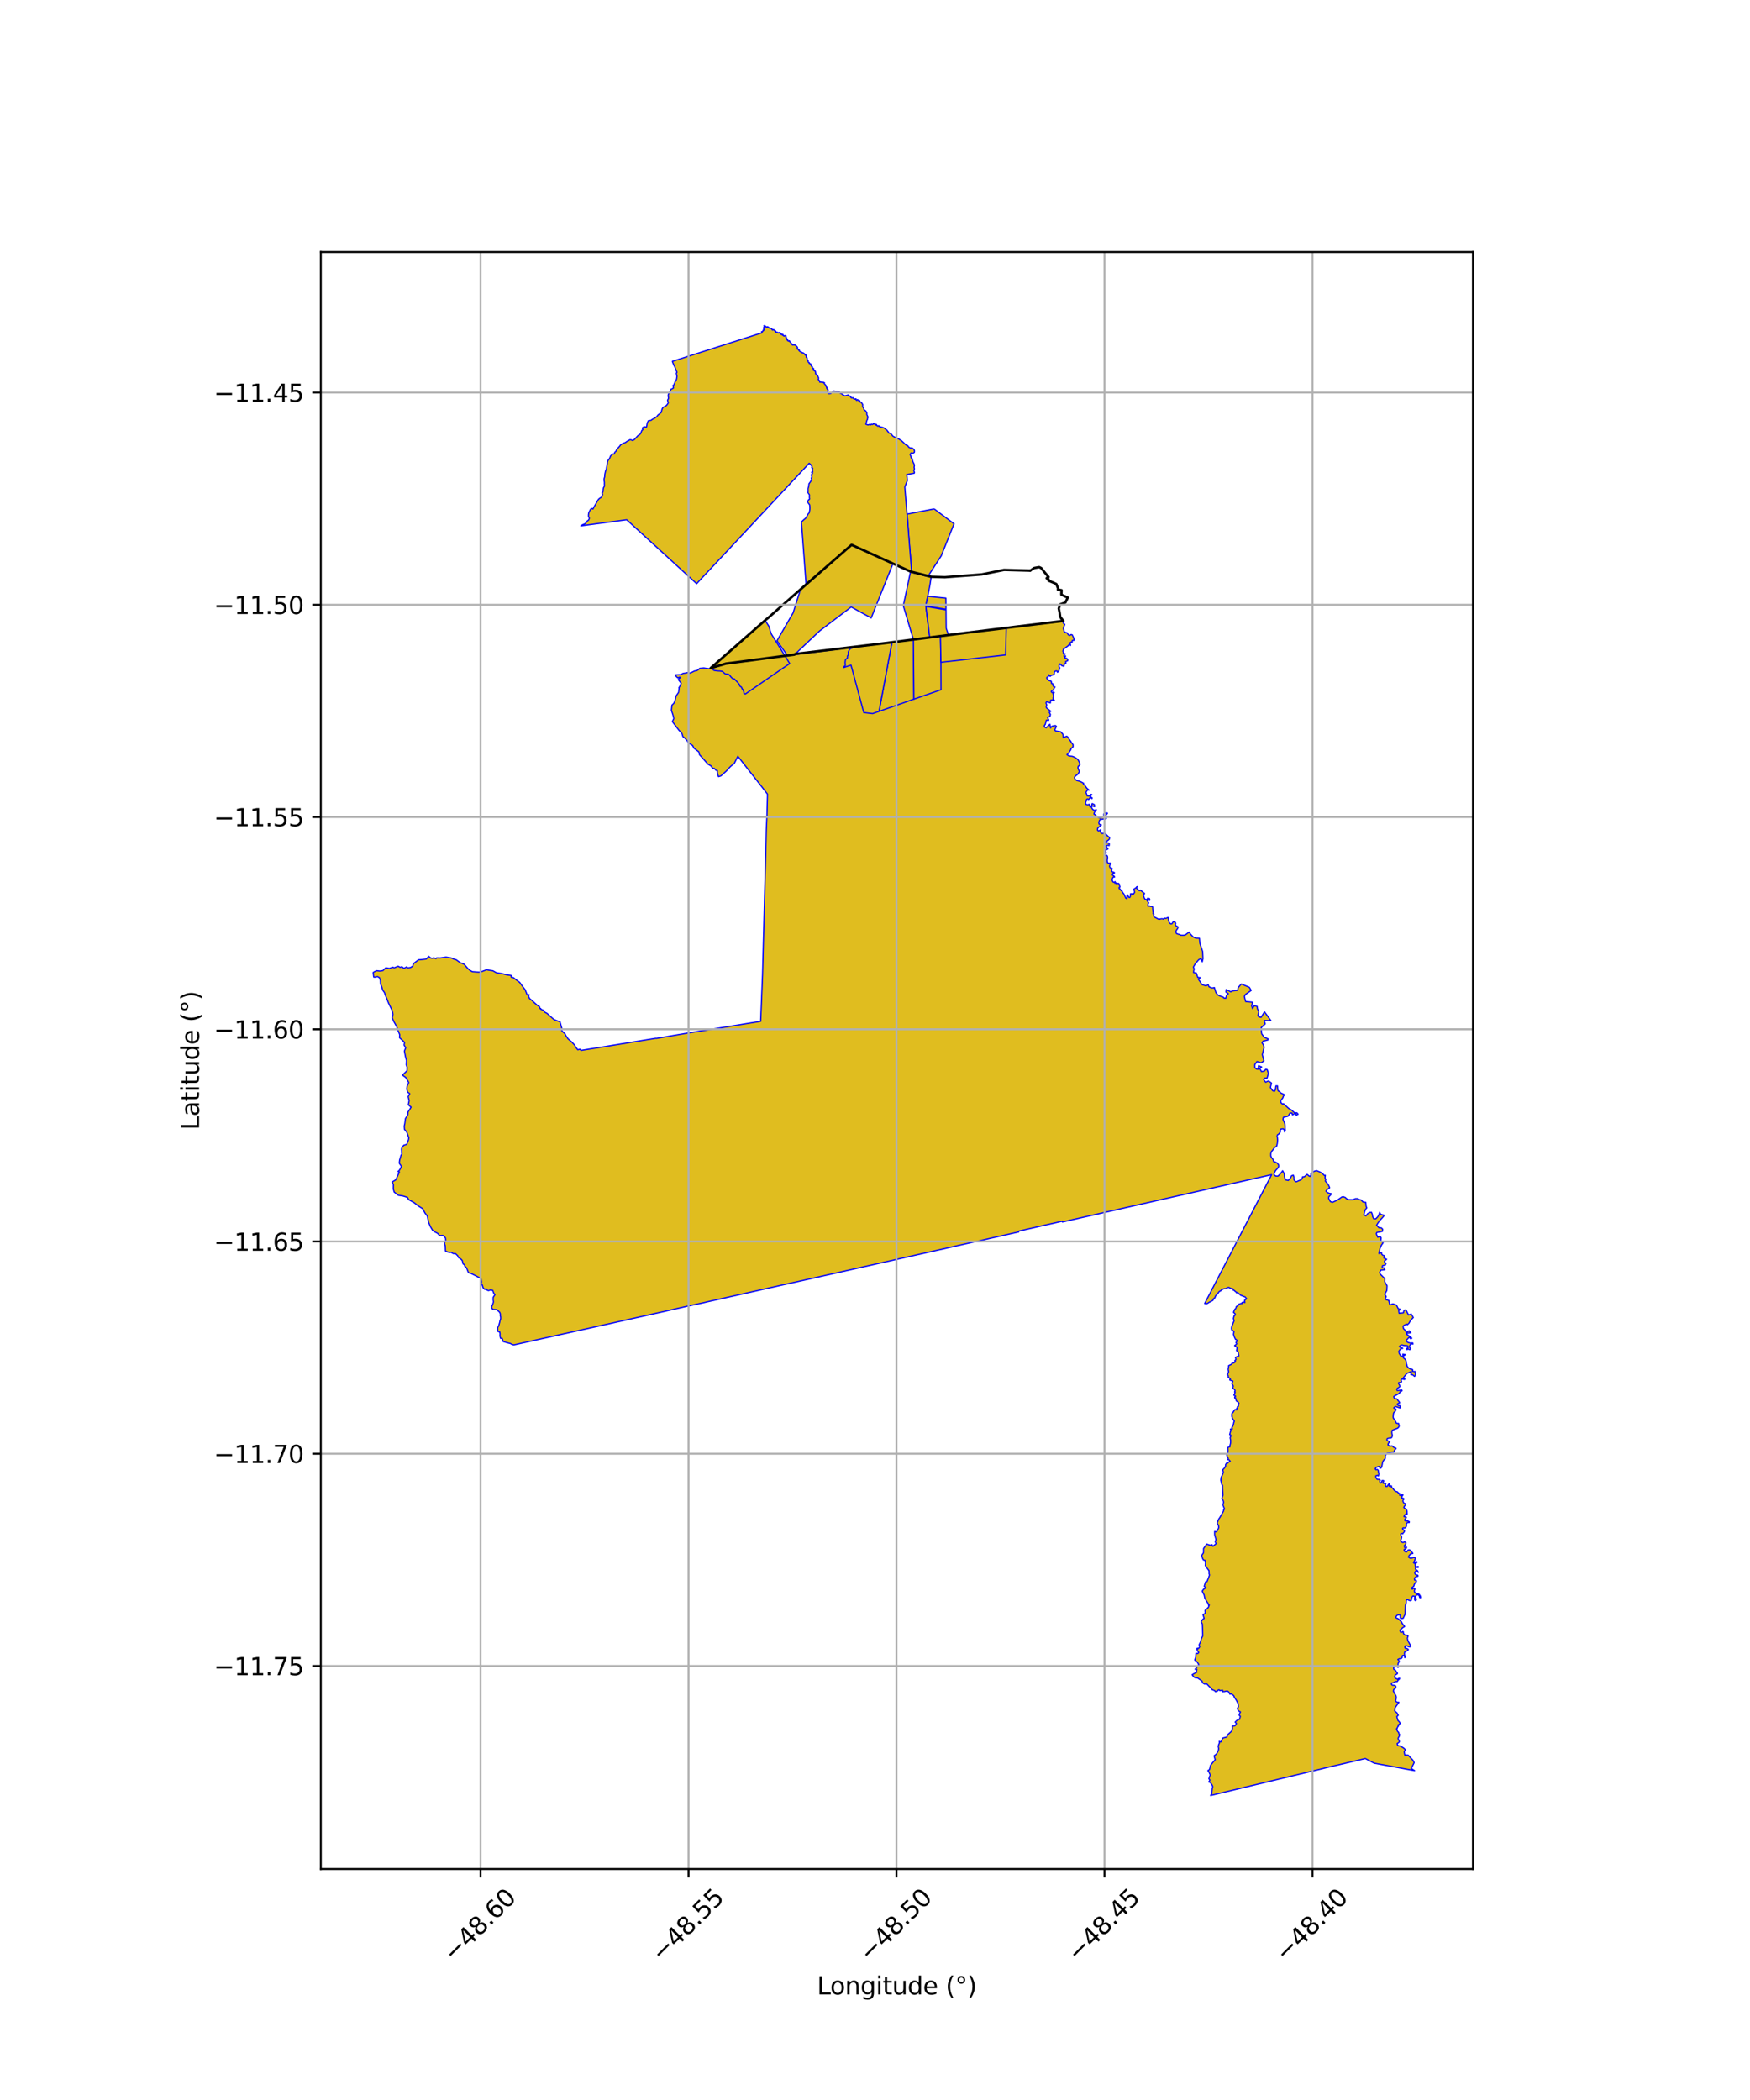 <?xml version="1.0" encoding="utf-8" standalone="no"?>
<!DOCTYPE svg PUBLIC "-//W3C//DTD SVG 1.1//EN"
  "http://www.w3.org/Graphics/SVG/1.1/DTD/svg11.dtd">
<svg xmlns:xlink="http://www.w3.org/1999/xlink" width="720pt" height="864pt" viewBox="0 0 720 864" xmlns="http://www.w3.org/2000/svg" version="1.1">
 <defs>
  <style type="text/css">*{stroke-linejoin: round; stroke-linecap: butt}</style>
 </defs>
 <g id="figure_1">
  <g id="patch_1">
   <path d="M 0 864 
L 720 864 
L 720 0 
L 0 0 
z
" style="fill: #ffffff"/>
  </g>
  <g id="axes_1">
   <g id="patch_2">
    <path d="M 131.986 768.96 
L 606.014 768.96 
L 606.014 103.68 
L 131.986 103.68 
z
" style="fill: #ffffff"/>
   </g>
   <g id="PatchCollection_1">
    <path d="M 437.489 255.468 
L 437.491 255.572 
L 437.48 255.772 
L 437.364 256.233 
L 437.621 256.519 
L 438.092 256.914 
L 437.645 257.957 
L 437.506 258.682 
L 437.706 259.242 
L 437.753 259.596 
L 437.986 260.088 
L 438.743 260.299 
L 438.996 260.377 
L 439.287 260.745 
L 439.499 261.146 
L 439.885 261.403 
L 440.3 261.376 
L 440.551 261.129 
L 440.789 261.094 
L 441.189 261.247 
L 441.415 261.774 
L 441.779 262.533 
L 441.9 263.436 
L 441.213 263.457 
L 441.106 263.786 
L 441.101 264.403 
L 440.731 264.17 
L 440.301 264.398 
L 440.289 264.731 
L 440.449 265.549 
L 439.955 265.119 
L 439.613 265.459 
L 439.442 265.692 
L 438.34 266.505 
L 437.986 266.777 
L 437.514 267.065 
L 437.473 267.52 
L 437.296 267.801 
L 437.322 268.077 
L 437.609 268.391 
L 437.445 268.873 
L 438.282 269.036 
L 437.91 269.283 
L 437.727 269.941 
L 438.453 269.937 
L 438.014 270.374 
L 438.177 270.754 
L 438.504 270.775 
L 438.856 270.876 
L 439.301 271.272 
L 439.309 271.803 
L 438.431 272.194 
L 438.537 272.875 
L 437.98 273.128 
L 437.687 274.125 
L 436.867 273.853 
L 436.062 273.115 
L 435.801 273.665 
L 435.651 274.104 
L 435.978 274.697 
L 435.932 275.123 
L 435.559 276.11 
L 435.093 276.575 
L 434.879 276.066 
L 434.375 276.052 
L 433.89 276.319 
L 433.749 276.92 
L 433.693 277.418 
L 433.144 277.714 
L 432.452 277.884 
L 432.07 278.264 
L 431.492 277.634 
L 431.266 278.448 
L 430.713 278.669 
L 430.683 279.165 
L 431.187 279.52 
L 431.423 279.976 
L 431.74 280.014 
L 431.888 280.069 
L 432.521 280.316 
L 432.643 281.23 
L 433.1 281.256 
L 433.306 282.262 
L 433.575 282.517 
L 434.051 282.628 
L 433.62 283.254 
L 433.427 283.842 
L 433.147 283.989 
L 432.852 284.186 
L 432.635 284.298 
L 432.52 284.632 
L 432.893 284.988 
L 433.518 284.706 
L 433.712 284.978 
L 433.242 285.389 
L 433.391 285.912 
L 433.426 286.585 
L 433.269 287.247 
L 433.317 287.6 
L 433.79 288.172 
L 433.082 287.978 
L 432.238 288.11 
L 432.152 289.203 
L 430.626 288.699 
L 430.322 289.198 
L 430.666 290.048 
L 430.41 290.802 
L 430.529 291.207 
L 432.288 292.618 
L 431.704 293.084 
L 432.18 293.966 
L 431.974 294.761 
L 431.002 295.19 
L 431.504 296.323 
L 430.672 296.298 
L 430.485 296.31 
L 430.029 298.087 
L 429.702 298.469 
L 429.675 299.06 
L 430.427 299.43 
L 431.947 297.975 
L 432.225 299.506 
L 432.793 298.793 
L 434.227 298.505 
L 434.622 298.848 
L 434.092 299.966 
L 433.991 300.397 
L 434.278 300.718 
L 436.422 301.078 
L 437.342 302.152 
L 437.425 303.519 
L 438.892 302.911 
L 439.53 303.461 
L 439.932 304.227 
L 440.481 304.924 
L 440.825 305.559 
L 441.461 306.334 
L 441.484 306.856 
L 441.462 307.288 
L 440.652 307.972 
L 440.546 308.428 
L 440.475 308.607 
L 440.104 309.095 
L 439.768 309.75 
L 438.972 310.499 
L 439.707 310.971 
L 440.271 311.082 
L 441.151 311.158 
L 442.024 311.505 
L 442.599 311.844 
L 443.228 312.3 
L 443.644 312.769 
L 444.01 313.53 
L 444.192 313.87 
L 444.309 314.558 
L 444.069 314.985 
L 443.666 315.189 
L 443.469 315.856 
L 443.811 316.823 
L 444.114 317.429 
L 443.547 318.392 
L 443.201 318.716 
L 442.979 318.896 
L 442.582 319.145 
L 442.094 319.731 
L 442.106 320.163 
L 442.461 320.748 
L 443.079 321.156 
L 443.896 321.354 
L 444.459 321.554 
L 444.782 321.708 
L 445.151 321.898 
L 445.498 322.094 
L 445.819 322.244 
L 445.71 322.63 
L 446.387 323.158 
L 446.7 323.668 
L 447.107 324.237 
L 447.522 324.622 
L 448.02 325.032 
L 448.038 325.095 
L 447.519 324.87 
L 446.753 326.006 
L 447.07 326.678 
L 447.259 327.408 
L 448.027 327.545 
L 448.407 327.324 
L 448.946 326.812 
L 449.233 326.996 
L 449.21 327.042 
L 448.908 327.152 
L 448.633 327.471 
L 448.815 327.94 
L 449.342 328.334 
L 449.239 328.567 
L 449.088 328.481 
L 448.553 327.97 
L 448.189 328.606 
L 447.871 328.955 
L 447.464 328.673 
L 447.137 328.822 
L 446.903 329.277 
L 446.831 329.77 
L 446.581 330.454 
L 446.881 330.992 
L 447.551 331.127 
L 448.157 330.909 
L 448.278 331.428 
L 448.51 331.977 
L 448.929 331.835 
L 449.185 331.209 
L 449.312 330.665 
L 449.457 330.642 
L 450.28 331.086 
L 450.354 331.879 
L 449.418 331.583 
L 449.073 331.94 
L 449.058 332.179 
L 449.488 332.96 
L 450.215 333.433 
L 451.04 333.178 
L 450.561 333.692 
L 450.158 334.597 
L 450.103 334.948 
L 450.485 335.138 
L 450.814 335.45 
L 451.264 335.913 
L 452.004 336.43 
L 452.733 336.626 
L 453.304 336.257 
L 454.17 335.953 
L 454.088 335.289 
L 454.065 334.963 
L 454.484 334.705 
L 455.016 334.466 
L 455.574 334.503 
L 455.61 334.683 
L 455.257 335.048 
L 454.928 335.555 
L 454.645 335.873 
L 454.654 336.238 
L 455.12 336.377 
L 455.163 336.798 
L 454.736 336.994 
L 454.151 336.959 
L 453.543 337.048 
L 452.852 337.133 
L 452.383 337.415 
L 452.069 338.477 
L 452.238 339.102 
L 453.113 339.38 
L 452.801 339.762 
L 452.196 340.2 
L 451.73 340.61 
L 451.567 340.981 
L 451.533 341.522 
L 451.875 341.849 
L 452.258 341.762 
L 452.868 341.365 
L 452.704 342.033 
L 452.772 342.302 
L 453.146 342.873 
L 454.13 342.876 
L 454.828 343.088 
L 455.962 344.163 
L 456.514 344.555 
L 456.414 345.248 
L 455.791 345.808 
L 455.103 346.289 
L 455.144 346.774 
L 455.734 346.818 
L 456.305 346.95 
L 456.374 347.232 
L 456.336 347.888 
L 455.799 347.731 
L 455.088 348.061 
L 455.411 348.719 
L 455.795 349.048 
L 455.817 349.306 
L 455.665 349.362 
L 454.903 349.702 
L 454.743 349.862 
L 454.773 350.516 
L 455.09 350.684 
L 455.025 351.081 
L 454.516 351.357 
L 454.44 352.052 
L 455.244 351.879 
L 455.576 352.192 
L 455.649 352.472 
L 455.72 353.087 
L 455.525 353.887 
L 455.627 354.848 
L 456.098 355.187 
L 456.711 355.094 
L 457.09 355.182 
L 456.843 355.429 
L 456.629 355.933 
L 456.509 356.41 
L 456.693 357.002 
L 457.526 357.249 
L 457.401 358.038 
L 457.257 358.495 
L 458.015 358.815 
L 458.409 358.956 
L 458.541 359.11 
L 457.931 359.284 
L 457.633 359.693 
L 457.716 360.091 
L 458.059 360.212 
L 458.482 360.618 
L 458.57 360.849 
L 458.165 360.754 
L 457.775 361.177 
L 457.578 361.903 
L 457.683 362.467 
L 458.012 362.939 
L 458.498 363.023 
L 458.781 362.711 
L 458.729 363.375 
L 459.367 363.229 
L 459.278 363.559 
L 460.198 363.454 
L 460.654 364.052 
L 460.594 364.258 
L 460.791 364.948 
L 460.393 365.178 
L 460.49 365.633 
L 460.858 365.797 
L 461.067 366.239 
L 461.624 366.665 
L 462.078 367.477 
L 462.379 367.763 
L 462.86 368.814 
L 463.114 369.472 
L 463.629 369.748 
L 463.661 368.595 
L 463.703 368.369 
L 463.908 368.175 
L 464.04 368.469 
L 464.427 369.175 
L 464.767 369.285 
L 465.007 368.924 
L 465.109 368.24 
L 465.106 367.756 
L 465.404 367.746 
L 465.833 367.752 
L 466.041 368.235 
L 466.811 367.156 
L 466.551 366.016 
L 466.468 365.888 
L 466.539 365.813 
L 467.453 365.203 
L 467.642 364.894 
L 467.874 364.781 
L 467.597 365.154 
L 467.656 365.487 
L 468.405 366.228 
L 468.792 366.48 
L 469.201 366.225 
L 469.958 366.871 
L 470.459 367.279 
L 470.885 367.583 
L 470.881 367.672 
L 470.582 368.005 
L 470.461 368.508 
L 470.793 369.478 
L 471.217 370.103 
L 471.891 370.094 
L 472.153 369.58 
L 472.319 369.6 
L 472.879 369.679 
L 473.022 370.031 
L 473 370.417 
L 472.933 370.435 
L 472.575 370.258 
L 472.282 370.212 
L 471.843 370.432 
L 472.334 371.044 
L 472.478 371.305 
L 472.586 371.453 
L 472.495 371.633 
L 472.263 372.173 
L 472.378 372.905 
L 472.906 372.723 
L 473.178 372.892 
L 474.04 373 
L 474.232 373.163 
L 474.259 373.889 
L 474.359 374.612 
L 474.399 375.296 
L 474.565 375.487 
L 474.686 375.65 
L 474.367 375.862 
L 474.751 376.188 
L 474.615 376.722 
L 474.683 376.989 
L 474.936 377.339 
L 475.29 377.458 
L 476.286 377.984 
L 476.563 378.155 
L 476.822 378.107 
L 477.005 378.086 
L 477.092 378.211 
L 477.387 378.113 
L 477.687 378.001 
L 478.295 378.016 
L 478.652 378.175 
L 478.894 377.864 
L 479.117 377.745 
L 479.419 377.84 
L 479.745 377.832 
L 480.053 377.707 
L 480.293 377.591 
L 480.526 377.471 
L 480.62 377.474 
L 480.671 377.598 
L 480.757 378.534 
L 480.826 378.73 
L 480.809 378.766 
L 481.021 379.451 
L 481.159 379.685 
L 481.353 379.885 
L 481.774 380.136 
L 482.187 380.045 
L 482.52 379.488 
L 482.66 379.262 
L 482.897 379.233 
L 483.488 379.491 
L 483.526 379.521 
L 483.594 379.575 
L 483.712 379.987 
L 483.538 380.592 
L 483.836 380.895 
L 484.373 381.168 
L 484.585 381.287 
L 484.647 381.693 
L 484.473 382.066 
L 483.959 382.764 
L 483.789 383.364 
L 483.991 384.064 
L 484.749 384.346 
L 485.447 384.504 
L 485.734 384.776 
L 486.767 384.819 
L 487.648 384.683 
L 488.825 383.795 
L 489.197 383.471 
L 489.945 384.492 
L 490.919 385.493 
L 492.02 385.985 
L 493.477 386.028 
L 493.651 388.097 
L 494.805 391.497 
L 494.943 394.441 
L 494.641 395.692 
L 494.068 394.403 
L 493.196 394.848 
L 491.877 396.349 
L 490.985 397.87 
L 491.343 398.673 
L 491.163 399.229 
L 491.067 400.139 
L 492.218 400.366 
L 492.778 402.149 
L 493.818 402.222 
L 493.029 402.849 
L 493.79 403.945 
L 494.513 405.085 
L 495.535 405.393 
L 496.185 405.588 
L 497.07 405.13 
L 497.418 405.988 
L 498.518 406.474 
L 499.191 406.441 
L 499.606 406.299 
L 500.273 408.386 
L 500.7 408.929 
L 501.052 409.358 
L 501.993 409.819 
L 503.326 410.26 
L 503.425 410.589 
L 504.293 410.741 
L 504.675 409.434 
L 505.38 408.838 
L 504.383 408.161 
L 504.467 407.145 
L 506.39 408.064 
L 506.955 407.715 
L 509.22 407.439 
L 509.401 406.323 
L 510.717 404.831 
L 514.019 406.22 
L 514.769 407.5 
L 512.437 409.136 
L 511.96 409.976 
L 512.488 412.064 
L 515.347 412.347 
L 514.952 413.838 
L 515.335 414.946 
L 515.985 413.799 
L 517.198 414.028 
L 517.382 415.152 
L 517.918 416.051 
L 517.571 417.895 
L 517.939 418.378 
L 518.867 418.558 
L 520.245 416.306 
L 522.909 419.945 
L 520.095 419.844 
L 520.546 421.24 
L 518.909 422.76 
L 518.994 424.639 
L 519.118 425.362 
L 520.126 426.784 
L 521.684 427.383 
L 521.668 427.861 
L 519.663 428.365 
L 519.232 429.039 
L 519.836 429.95 
L 520.073 430.927 
L 519.349 433.906 
L 520.016 436.493 
L 518.809 437.294 
L 517.968 436.973 
L 517.149 436.753 
L 516.256 437.999 
L 516.264 439.265 
L 517.008 439.859 
L 517.632 439.894 
L 517.796 438.468 
L 519.087 438.996 
L 518.265 439.582 
L 519.022 440.875 
L 520.15 440.689 
L 520.789 439.906 
L 521.373 440.092 
L 521.852 441.615 
L 521.304 443.544 
L 520.155 443.609 
L 519.908 444.184 
L 520.729 445.258 
L 521.755 444.77 
L 522.32 445.013 
L 523.13 445.626 
L 522.687 447.413 
L 523.573 448.699 
L 524.303 449.039 
L 524.722 448.392 
L 524.953 446.775 
L 525.603 446.77 
L 525.699 448.332 
L 525.924 448.868 
L 526.609 449.194 
L 526.776 449.589 
L 528.537 450.421 
L 528.047 450.934 
L 527.777 451.723 
L 526.883 452.859 
L 527.044 453.709 
L 527.603 454.218 
L 528.075 454.109 
L 530.266 456.081 
L 531.335 456.681 
L 532.653 457.876 
L 533.55 457.83 
L 534.069 458.406 
L 533.326 458.845 
L 533.129 458.222 
L 532.707 458.141 
L 531.766 458.689 
L 531.569 457.931 
L 530.745 457.931 
L 530.264 458.748 
L 529.899 459.25 
L 529.171 459.417 
L 528.041 459.69 
L 527.854 460.52 
L 528.136 461.234 
L 528.598 462.235 
L 528.7 463.28 
L 528.699 464.122 
L 528.755 464.914 
L 528.784 465.264 
L 528.406 465.603 
L 528.411 464.898 
L 527.987 464.419 
L 527.055 464.508 
L 526.69 465.013 
L 526.695 465.232 
L 526.752 465.726 
L 526.19 466.533 
L 525.565 466.914 
L 525.41 467.469 
L 525.574 468.178 
L 525.656 468.954 
L 525.593 469.707 
L 525.494 470.489 
L 525.295 471.426 
L 525.088 471.727 
L 524.441 472.04 
L 523.64 473.16 
L 523.065 473.85 
L 522.934 474.302 
L 522.85 474.618 
L 522.85 475.618 
L 523.195 476.379 
L 523.643 476.843 
L 523.826 477.164 
L 524.009 477.925 
L 524.546 478.056 
L 525.45 478.5 
L 526.048 479.257 
L 526.087 479.979 
L 525.629 480.686 
L 524.882 481.494 
L 524.733 481.693 
L 524.666 481.869 
L 524.191 482.726 
L 524.224 483.057 
L 524.267 483.474 
L 524.923 483.874 
L 525.771 483.901 
L 526.571 483.149 
L 527.333 482.229 
L 527.718 481.685 
L 528.373 482.909 
L 528.479 484.062 
L 528.778 485.393 
L 530.028 485.67 
L 530.908 484.721 
L 531.396 483.738 
L 532.106 483.515 
L 532.367 484.283 
L 532.373 485.395 
L 533.047 486.182 
L 533.407 486.19 
L 534.399 485.754 
L 535.341 485.377 
L 535.795 484.798 
L 535.87 484.218 
L 536.671 484.154 
L 537.33 483.54 
L 537.713 483.207 
L 537.978 483.305 
L 538.468 483.778 
L 538.952 484.018 
L 539.368 483.566 
L 539.302 482.988 
L 539.93 482.348 
L 540.613 481.953 
L 541.611 481.615 
L 543.306 482.313 
L 543.653 482.557 
L 544.13 482.867 
L 544.912 483.661 
L 545.284 483.568 
L 545.131 484.605 
L 545.457 485.272 
L 545.27 485.92 
L 546.04 486.818 
L 546.65 487.702 
L 547.052 488.677 
L 546.349 489.174 
L 545.906 489.548 
L 545.535 490.084 
L 546.041 490.6 
L 546.833 490.945 
L 547.826 491.138 
L 547.511 491.555 
L 546.703 492.402 
L 546.658 493.093 
L 547.335 494.355 
L 548.16 494.705 
L 549.536 494.081 
L 550.311 493.714 
L 552.077 492.486 
L 552.678 492.361 
L 552.832 492.444 
L 553.064 492.553 
L 553.254 492.583 
L 553.528 492.715 
L 553.73 492.919 
L 553.839 493.077 
L 554.327 493.357 
L 554.578 493.521 
L 555.087 493.559 
L 555.413 493.572 
L 556.4 493.59 
L 557.03 493.45 
L 557.597 493.181 
L 558.477 493.156 
L 559.132 493.484 
L 560.014 493.735 
L 560.811 494.559 
L 561.315 494.631 
L 561.884 494.659 
L 561.974 495.36 
L 562.064 496.362 
L 562.343 496.953 
L 561.77 497.607 
L 561.416 498.596 
L 561.112 499.843 
L 562.026 500.227 
L 562.733 499.31 
L 563.59 498.836 
L 564.286 498.8 
L 564.655 499.796 
L 564.716 500.497 
L 565.165 501.433 
L 566.036 501.467 
L 566.833 500.639 
L 567.29 499.907 
L 567.64 498.8 
L 567.981 499.555 
L 568.62 499.778 
L 569.348 499.914 
L 569.325 500.33 
L 568.66 501.092 
L 567.649 502.159 
L 566.934 503.167 
L 566.357 504.115 
L 567.351 505.128 
L 568.338 505.2 
L 568.874 505.757 
L 568.716 506.643 
L 566.455 507.067 
L 566.232 507.595 
L 566.818 509.037 
L 567.857 508.69 
L 568.205 509.265 
L 568.106 510.531 
L 569.035 511.356 
L 568.359 512.284 
L 567.764 513.676 
L 567.331 515.752 
L 568.402 515.263 
L 568.419 515.958 
L 569.05 516.553 
L 569.41 516.553 
L 569.692 516.703 
L 569.374 517.58 
L 570.489 518.095 
L 569.593 518.854 
L 569.669 519.332 
L 570.226 519.766 
L 569.972 520.431 
L 568.724 520.802 
L 568.661 521.566 
L 569.507 521.681 
L 569.808 522.412 
L 568.101 522.572 
L 567.608 523.514 
L 567.86 524.191 
L 569.759 526.074 
L 569.724 527.39 
L 570.679 529.009 
L 570.558 531.002 
L 569.682 532.47 
L 570.293 533.417 
L 569.879 534.57 
L 571.377 535.034 
L 571.593 535.992 
L 571.816 536.849 
L 573.107 536.46 
L 574.529 536.965 
L 575.303 538.489 
L 576.148 538.702 
L 575.475 539.234 
L 575.619 540.318 
L 577.413 540.132 
L 577.675 539.066 
L 578.465 538.971 
L 578.833 539.707 
L 579.524 541.027 
L 580.624 540.639 
L 581.226 541.65 
L 581.468 542.073 
L 580.392 543.135 
L 579.697 544.403 
L 578.988 545.081 
L 578.713 544.767 
L 577.474 545.391 
L 577.279 545.767 
L 577.396 546.605 
L 578.298 547.475 
L 578.545 548.252 
L 579.772 547.558 
L 580.472 548.343 
L 578.872 548.559 
L 578.71 548.943 
L 579.488 549.504 
L 580.374 550.007 
L 580.82 550.615 
L 580.437 550.837 
L 579.812 550.108 
L 578.523 551.537 
L 579.035 552.212 
L 579.852 552.5 
L 580.636 552.654 
L 580.924 552.503 
L 581.289 552.576 
L 581.335 552.99 
L 581.041 552.88 
L 580.529 552.999 
L 580.247 553.206 
L 579.765 554.151 
L 580.413 554.831 
L 580.305 555.166 
L 579.914 555.272 
L 579.299 554.993 
L 578.918 555.279 
L 578.664 555.111 
L 578.882 554.723 
L 579.348 554.369 
L 579.108 553.689 
L 578.34 553.598 
L 577.853 553.613 
L 577.34 553.515 
L 576.935 553.362 
L 576.414 553.417 
L 575.739 553.975 
L 576.157 554.38 
L 576.894 554.559 
L 577.095 554.772 
L 576.876 554.863 
L 576.514 554.789 
L 575.943 555.365 
L 575.482 556.04 
L 575.687 556.868 
L 576.41 557.987 
L 577.245 557.955 
L 577.17 557.125 
L 578.249 557.352 
L 577.424 557.897 
L 577.214 558.176 
L 577.4 558.68 
L 577.818 558.946 
L 578.318 559.48 
L 578.483 559.915 
L 578.567 560.523 
L 578.65 561.156 
L 578.778 561.373 
L 578.88 562.044 
L 579.49 562.808 
L 580.302 563.27 
L 581.004 563.389 
L 581.252 563.612 
L 581.021 564.179 
L 581.871 564.332 
L 582.141 564.25 
L 582.262 564.32 
L 582.246 564.737 
L 582.43 565.34 
L 582.117 566.164 
L 581.96 566.261 
L 581.306 565.705 
L 580.959 565.54 
L 580.579 565.593 
L 580.445 565.502 
L 580.691 564.706 
L 580.31 564.414 
L 579.669 564.789 
L 578.84 565.013 
L 577.317 566.929 
L 577.96 567.123 
L 577.959 567.529 
L 577.478 567.518 
L 577.174 567.364 
L 576.765 567.383 
L 576.483 567.67 
L 576.389 567.955 
L 576.553 568.142 
L 576.663 568.468 
L 576.269 568.841 
L 575.455 568.844 
L 575.402 569.318 
L 575.637 569.574 
L 575.929 570.191 
L 575.945 570.312 
L 575.917 570.536 
L 575.7 570.666 
L 575.356 570.961 
L 574.833 571.25 
L 574.685 571.705 
L 574.858 572.126 
L 575.673 572.053 
L 576.436 571.922 
L 576.689 571.877 
L 576.834 572.132 
L 576.666 572.343 
L 576.13 572.551 
L 575.716 573.243 
L 575.219 573.542 
L 574.436 573.973 
L 573.943 574.238 
L 573.414 574.586 
L 573.537 574.956 
L 573.638 575.277 
L 573.972 575.53 
L 574.458 575.46 
L 574.922 575.72 
L 575.115 576.143 
L 575.532 576.572 
L 575.87 577.135 
L 575.279 577.391 
L 574.804 577.788 
L 575.332 578.241 
L 576.125 578.447 
L 576.049 579.279 
L 574.096 578.662 
L 573.419 579.256 
L 574.342 579.773 
L 574.133 580.518 
L 573.955 580.705 
L 573.789 580.873 
L 573.519 581.084 
L 573.353 581.454 
L 573.25 581.738 
L 573.303 581.925 
L 573.271 582.251 
L 573.18 582.649 
L 573.196 582.976 
L 573.227 583.406 
L 573.545 583.847 
L 573.908 584.234 
L 574.005 584.513 
L 574.111 584.698 
L 574.312 585.036 
L 574.396 585.437 
L 574.852 585.664 
L 575.339 585.619 
L 575.46 585.792 
L 575.505 586.105 
L 575.618 586.543 
L 575.632 586.802 
L 575.481 587.113 
L 575.229 587.416 
L 574.927 587.637 
L 574.639 587.733 
L 574.284 587.873 
L 573.818 588.057 
L 573.211 588.281 
L 572.722 588.554 
L 572.655 589.333 
L 572.691 589.857 
L 572.833 590.396 
L 572.801 590.89 
L 572.624 591.431 
L 572.093 591.679 
L 571.58 591.673 
L 571.025 591.775 
L 570.64 592.025 
L 570.652 592.634 
L 571.187 592.918 
L 571.737 592.965 
L 571.822 593.011 
L 571.595 593.418 
L 571.22 593.817 
L 571.035 594.424 
L 571.699 594.962 
L 572.332 594.921 
L 572.705 594.863 
L 573.085 595.153 
L 573.419 595.486 
L 574.021 595.672 
L 574.385 595.933 
L 574.305 596.084 
L 573.977 596.302 
L 573.651 596.954 
L 573.555 597.3 
L 573.369 597.444 
L 572.678 597.442 
L 571.96 597.593 
L 570.835 597.817 
L 570.404 598.16 
L 569.968 598.828 
L 569.896 599.285 
L 569.949 599.752 
L 569.849 600.269 
L 569.465 600.564 
L 569.222 600.895 
L 568.854 601.472 
L 568.742 602.054 
L 568.689 602.44 
L 568.573 603.011 
L 568.468 603.432 
L 568.357 603.763 
L 568.108 603.995 
L 567.745 604.12 
L 567.691 603.899 
L 567.722 603.32 
L 567.09 603.404 
L 566.271 603.654 
L 565.8 604.304 
L 566.105 604.71 
L 566.696 604.582 
L 567.032 604.955 
L 567.096 605.465 
L 567.254 606.11 
L 567.301 606.452 
L 567.203 607.008 
L 567.205 607.096 
L 567.045 607.264 
L 566.757 606.978 
L 566.03 607.223 
L 566.085 607.89 
L 566.311 608.232 
L 566.407 608.43 
L 566.699 608.682 
L 567.394 608.642 
L 567.852 609.029 
L 567.637 609.523 
L 567.991 610.149 
L 568.377 610.026 
L 568.606 609.142 
L 569.097 609.132 
L 569.326 609.247 
L 569.262 609.428 
L 569.156 609.704 
L 569.093 610.256 
L 569.889 610.302 
L 570.147 610.322 
L 570.041 610.757 
L 570.051 611.535 
L 570.725 611.583 
L 570.909 611.226 
L 571.117 610.918 
L 571.478 610.49 
L 571.705 610.496 
L 571.754 610.659 
L 571.387 610.954 
L 571.64 611.534 
L 572.155 611.271 
L 572.551 611.453 
L 572.396 611.777 
L 572.718 612.073 
L 573.091 612.39 
L 573.327 612.732 
L 573.668 613.173 
L 574.241 613.603 
L 574.99 613.83 
L 575.412 614.409 
L 575.819 614.445 
L 575.865 614.816 
L 575.862 615.209 
L 576.499 615.33 
L 576.751 614.925 
L 577.17 614.983 
L 577.207 615.116 
L 576.887 615.485 
L 576.618 616.34 
L 577.198 616.441 
L 577.429 616.471 
L 577.625 616.695 
L 577.627 616.8 
L 577.285 617.126 
L 577.202 617.627 
L 577.39 618.106 
L 577.707 618.554 
L 578.1 618.607 
L 578.221 618.735 
L 578.372 618.938 
L 578.25 619.224 
L 577.818 619.667 
L 577.559 620.211 
L 577.978 620.604 
L 578.269 620.765 
L 578.46 620.852 
L 578.794 621.433 
L 578.9 622.088 
L 578.837 622.555 
L 578.988 622.834 
L 578.664 623.084 
L 578.137 623.091 
L 577.616 623.956 
L 578.461 624.17 
L 578.577 624.254 
L 578.422 624.633 
L 577.959 625.144 
L 578.013 625.636 
L 578.573 625.828 
L 579.066 625.749 
L 579.384 625.85 
L 579.844 626.106 
L 579.753 626.451 
L 579.437 626.361 
L 578.74 626.627 
L 578.652 627.248 
L 578.672 627.832 
L 578.366 628.39 
L 577.946 628.689 
L 577.452 628.579 
L 577.071 628.769 
L 577.022 628.978 
L 577.421 629.472 
L 577.739 629.549 
L 577.835 629.727 
L 577.842 630.058 
L 577.586 630.459 
L 577.187 630.83 
L 577.154 631.019 
L 577.012 631.003 
L 576.469 630.902 
L 576.255 631.287 
L 576.522 631.958 
L 576.677 632.398 
L 576.636 632.695 
L 576.446 633.397 
L 576.294 633.695 
L 576.303 634.13 
L 576.778 634.475 
L 577.153 634.642 
L 577.515 634.534 
L 577.855 634.386 
L 578.103 634.48 
L 578.41 634.609 
L 578.412 634.609 
L 578.421 634.864 
L 578.38 635.232 
L 578.23 635.533 
L 577.814 635.851 
L 577.899 636.718 
L 578.279 636.624 
L 578.627 636.529 
L 578.723 636.607 
L 578.558 636.797 
L 578.496 637.107 
L 578.318 637.288 
L 578.065 637.363 
L 578.027 637.522 
L 577.705 637.528 
L 577.694 638.002 
L 578.061 638.391 
L 578.733 638.506 
L 579.014 638.188 
L 579.305 637.74 
L 579.912 637.676 
L 580.296 637.878 
L 580.54 638.09 
L 580.902 638.615 
L 581.182 638.95 
L 581.298 639.124 
L 581.086 639.188 
L 580.28 639.383 
L 580.194 639.537 
L 579.753 640.027 
L 579.449 640.635 
L 580.165 641.082 
L 580.733 641.075 
L 581.513 640.863 
L 581.762 640.773 
L 582.145 640.83 
L 582.29 641.17 
L 582.168 641.581 
L 582.017 642.157 
L 581.515 642.816 
L 581.823 643.181 
L 582.845 642.506 
L 583.005 642.721 
L 582.189 643.62 
L 582.309 644.373 
L 582.749 644.668 
L 583.472 644.5 
L 583.491 644.868 
L 582.754 644.832 
L 582.397 644.975 
L 582.369 645.617 
L 583.186 646.235 
L 583.549 646.927 
L 583.041 646.398 
L 582.632 646.169 
L 582.218 646.695 
L 582.093 647.086 
L 582.076 647.306 
L 582.326 647.748 
L 582.882 648.007 
L 583.321 648.095 
L 583.412 648.45 
L 583.045 648.613 
L 582.576 648.736 
L 581.947 649.302 
L 581.978 650.05 
L 582.688 650.274 
L 582.798 650.58 
L 582.576 650.92 
L 582.142 651.41 
L 581.801 652.056 
L 581.733 652.522 
L 581.347 652.873 
L 580.687 653.35 
L 580.978 653.826 
L 581.927 653.381 
L 582.147 653.749 
L 581.89 654.449 
L 581.958 654.958 
L 582.239 655.293 
L 582.523 655.535 
L 583.018 655.645 
L 583.368 655.677 
L 583.857 655.905 
L 583.987 656.119 
L 584.273 656.53 
L 584.431 656.905 
L 584.468 657.315 
L 584.337 657.41 
L 584.068 657.227 
L 583.971 656.702 
L 583.773 656.394 
L 583.475 656.172 
L 583.105 656.155 
L 582.737 656.289 
L 582.453 656.635 
L 582.359 657.134 
L 582.478 657.475 
L 582.689 657.896 
L 582.721 658.194 
L 582.487 658.462 
L 582.246 658.525 
L 582.084 658.3 
L 581.975 657.985 
L 581.943 657.755 
L 582.095 657.357 
L 582.02 656.786 
L 581.324 656.626 
L 580.82 657.175 
L 580.771 657.807 
L 580.619 658.434 
L 580.235 658.568 
L 579.906 658.497 
L 579.53 658.344 
L 578.935 657.994 
L 578.539 658.569 
L 578.56 659.184 
L 578.504 659.619 
L 578.461 660.055 
L 578.234 660.325 
L 578.217 660.651 
L 578.202 661.067 
L 578.132 663.127 
L 578.151 663.62 
L 578.102 664.039 
L 577.948 664.467 
L 577.824 664.714 
L 577.691 664.96 
L 577.489 665.416 
L 577.388 665.689 
L 577.235 665.82 
L 576.984 665.877 
L 576.655 665.872 
L 576.365 665.877 
L 576.18 665.777 
L 576.119 665.597 
L 576.091 664.609 
L 575.873 664.281 
L 574.766 664.582 
L 574.171 665.444 
L 574.68 665.748 
L 575.416 666.092 
L 575.788 666.498 
L 576.055 666.778 
L 576.278 666.924 
L 576.668 667.367 
L 576.823 667.799 
L 577.065 668.136 
L 577.421 668.561 
L 577.601 668.865 
L 577.922 669.159 
L 577.489 669.457 
L 577.442 669.469 
L 577.128 669.628 
L 576.871 669.904 
L 576.696 670.088 
L 576.328 670.373 
L 576.289 670.393 
L 575.969 670.667 
L 576.22 671.508 
L 576.822 671.516 
L 577.133 671.249 
L 577.396 671.414 
L 577.354 671.738 
L 577.573 672.323 
L 578 672.637 
L 578.357 672.835 
L 578.969 672.795 
L 579.34 673.122 
L 579.184 673.435 
L 579.018 674.005 
L 579.163 674.786 
L 579.47 675.487 
L 579.818 676.026 
L 579.917 676.311 
L 580.156 676.657 
L 580.366 677 
L 580.425 677.271 
L 580.428 677.426 
L 580.215 677.549 
L 579.593 677.522 
L 579.288 677.354 
L 578.688 677.142 
L 578.21 677.179 
L 577.964 677.66 
L 578.127 678.054 
L 578.477 678.341 
L 578.683 678.234 
L 579.034 678.327 
L 579.409 678.615 
L 579.311 678.885 
L 579.012 679.14 
L 578.631 679.299 
L 577.914 679.703 
L 577.824 680.489 
L 577.903 680.888 
L 578.107 681.882 
L 577.973 682.015 
L 577.715 681.145 
L 577.019 681.122 
L 576.992 681.331 
L 576.978 681.395 
L 576.813 682.054 
L 576.515 682.34 
L 576.398 682.362 
L 576.39 682.486 
L 575.823 682.397 
L 575.108 682.747 
L 575.622 683.305 
L 575.637 683.775 
L 575.315 684.132 
L 575.157 684.806 
L 575.162 685.346 
L 575.286 685.958 
L 575.028 685.933 
L 574.739 685.747 
L 574.349 685.655 
L 574.027 685.719 
L 573.704 685.718 
L 573.478 685.969 
L 573.363 686.38 
L 573.416 686.709 
L 573.434 686.807 
L 574.133 687.223 
L 574.461 687.773 
L 574.78 688.231 
L 574.958 688.396 
L 574.811 688.716 
L 574.388 688.912 
L 574.009 689.156 
L 573.745 689.92 
L 574 690.393 
L 574.228 690.532 
L 574.957 690.889 
L 575.301 690.632 
L 575.495 690.554 
L 575.778 690.447 
L 575.876 690.572 
L 575.568 691.018 
L 575.182 691.254 
L 575.04 691.602 
L 574.843 691.845 
L 574.143 691.867 
L 573.549 692.166 
L 573.073 692.378 
L 572.618 692.469 
L 572.428 692.861 
L 572.792 693.334 
L 573.307 693.361 
L 573.761 693.407 
L 574.004 693.485 
L 574.251 693.768 
L 574.285 694.043 
L 574.207 694.553 
L 573.789 694.7 
L 573.302 695.315 
L 573.36 695.632 
L 573.236 695.799 
L 573.559 696.269 
L 573.796 696.848 
L 574.208 697.455 
L 574.4 697.901 
L 574.459 698.301 
L 574.403 698.95 
L 574.281 699.417 
L 574.123 699.63 
L 574.382 700.07 
L 574.738 700.326 
L 575.532 700.353 
L 575.413 700.565 
L 575.232 700.845 
L 574.78 701.45 
L 574.397 701.995 
L 574.064 702.487 
L 573.862 702.955 
L 573.891 703.484 
L 573.777 703.869 
L 574.224 704.296 
L 574.746 704.75 
L 575.275 705.685 
L 574.957 706.008 
L 574.694 706.209 
L 574.846 706.923 
L 575.056 707.323 
L 575.054 707.754 
L 575.605 708.292 
L 575.83 708.62 
L 575.953 708.772 
L 576.093 709.005 
L 575.71 709.422 
L 575.123 709.741 
L 575.413 710.034 
L 575.064 710.486 
L 574.784 711.037 
L 574.815 711.295 
L 574.574 711.245 
L 574.931 712.245 
L 575.475 712.816 
L 575.548 713.383 
L 575.821 713.562 
L 575.823 713.801 
L 575.667 714.351 
L 575.255 715.033 
L 575.212 715.34 
L 575.414 715.823 
L 575.712 716.356 
L 575.748 716.565 
L 575.498 716.919 
L 574.835 717.346 
L 574.994 717.978 
L 575.41 718.294 
L 576.023 718.366 
L 576.619 718.656 
L 577.144 718.984 
L 577.544 719.231 
L 577.852 719.534 
L 577.876 719.583 
L 578.235 719.839 
L 578.384 720.006 
L 577.957 720.29 
L 577.736 720.748 
L 577.825 721.208 
L 577.88 721.631 
L 578.006 722.093 
L 579.384 722.128 
L 579.689 722.495 
L 581.348 724.247 
L 581.835 725.193 
L 580.618 727.604 
L 581.996 728.499 
L 565.384 725.429 
L 561.734 723.517 
L 545.429 727.341 
L 544.285 727.639 
L 498.062 738.72 
L 498.496 738.09 
L 498.78 735.741 
L 498.988 735.078 
L 498.624 734.274 
L 497.889 733.304 
L 497.32 733.142 
L 497.828 732.372 
L 497.365 731.84 
L 497.709 730.78 
L 497.933 730.286 
L 497.295 728.889 
L 496.964 728.481 
L 497.622 728.044 
L 497.819 727.3 
L 498.019 726.366 
L 499.019 725.093 
L 499.963 723.997 
L 499.506 722.401 
L 499.885 722.11 
L 500.482 721.669 
L 501.069 720.594 
L 501.265 720.163 
L 501.378 719.395 
L 501.182 718.454 
L 501.518 717.47 
L 501.697 717.115 
L 501.626 716.42 
L 502.169 716.665 
L 502.381 716.663 
L 502.929 715.369 
L 503.128 715.067 
L 504.572 714.707 
L 504.838 714.537 
L 505.087 713.732 
L 506.659 712.312 
L 507.075 711.182 
L 507.01 710.149 
L 508.098 710.051 
L 508.725 709.069 
L 508.155 708.518 
L 508.805 707.897 
L 509.455 707.476 
L 509.951 707.422 
L 510.18 706.556 
L 510.288 706.096 
L 509.791 705.662 
L 510.025 705.005 
L 510.344 704.336 
L 509.468 703.879 
L 509.121 702.883 
L 509.511 702.202 
L 509.361 700.868 
L 508.669 699.525 
L 507.815 698.238 
L 507.703 697.85 
L 507.447 697.506 
L 506.54 696.916 
L 506.002 697.022 
L 505.556 696.13 
L 504.94 695.723 
L 504.302 695.839 
L 503.702 695.988 
L 503.186 695.966 
L 503.036 696.026 
L 503.023 695.405 
L 501.827 695.561 
L 501.623 695.251 
L 501.154 695.342 
L 500.825 695.794 
L 500.068 696.01 
L 499.728 695.556 
L 498.731 695.175 
L 498.205 694.53 
L 497.388 693.749 
L 496.487 692.778 
L 495.536 692.858 
L 494.743 692.335 
L 494.602 691.815 
L 494.583 691.657 
L 493.189 690.688 
L 492.813 690.409 
L 492.229 690.268 
L 491.597 690.244 
L 491.022 689.743 
L 490.485 689.039 
L 491.134 688.632 
L 492.375 688.01 
L 492.236 687.57 
L 492.39 686.822 
L 491.721 686.797 
L 492.482 685.892 
L 493.234 684.917 
L 492.557 683.81 
L 491.559 682.984 
L 491.978 681.721 
L 492.003 680.996 
L 492.05 680.238 
L 492.784 680.341 
L 493.215 679.858 
L 492.856 679.398 
L 492.503 679.194 
L 492.701 678.545 
L 492.366 678.478 
L 492.59 678.121 
L 493.187 678.169 
L 493.596 677.523 
L 493.355 676.705 
L 493.927 675.51 
L 494.254 674.211 
L 494.858 673.015 
L 494.676 668.144 
L 494.165 667.218 
L 494.92 666.153 
L 495.409 665.868 
L 494.948 664.237 
L 495.874 663.824 
L 495.785 662.561 
L 497.133 661.342 
L 497.533 660.342 
L 497.268 660.54 
L 497.141 659.87 
L 496.3 658.596 
L 495.673 657.466 
L 495.422 656.226 
L 494.616 654.629 
L 495.238 653.792 
L 496.186 653.289 
L 495.442 652.632 
L 495.995 650.84 
L 496.57 650.782 
L 497.285 648.986 
L 497.629 647.953 
L 497.45 647.588 
L 497.422 646.239 
L 496.701 645.276 
L 495.909 644.125 
L 495.966 642.986 
L 495.806 641.967 
L 495.099 641.801 
L 494.694 640.971 
L 494.426 639.911 
L 495.146 638.89 
L 495.182 638.335 
L 495.179 637.102 
L 496.47 635.295 
L 497.76 635.722 
L 497.978 635.774 
L 498.685 635.549 
L 498.841 636.081 
L 499.093 636.166 
L 499.497 635.795 
L 500.382 635.111 
L 499.985 634.395 
L 500.102 633.996 
L 500.279 633.4 
L 500.167 632.928 
L 499.759 631.48 
L 499.735 630.096 
L 500.361 630.26 
L 500.587 630.167 
L 501.14 629.123 
L 501.327 628.73 
L 501.427 628.313 
L 501.289 627.558 
L 500.744 626.64 
L 501.431 624.969 
L 501.87 624.356 
L 503.376 621.729 
L 503.438 621.195 
L 503.76 620.928 
L 503.698 620.577 
L 503.168 619.249 
L 503.423 617.999 
L 503.221 617.317 
L 502.7 616.543 
L 503.164 615.076 
L 503.047 613.494 
L 502.976 612.27 
L 502.981 611.091 
L 502.679 610.776 
L 502.267 608.943 
L 502.418 607.822 
L 503.011 606.573 
L 503.328 605.587 
L 503.146 605.136 
L 503.097 604.69 
L 503.907 603.845 
L 504.123 603.349 
L 504.246 603.227 
L 504.223 602.647 
L 504.615 601.979 
L 505.06 602.017 
L 505.377 601.629 
L 506.132 601.219 
L 505.712 600.64 
L 505.156 600.552 
L 505.339 600.036 
L 504.939 599.342 
L 504.693 598.578 
L 505.081 598.075 
L 505.235 597.841 
L 505.111 597.577 
L 505.239 596.977 
L 505.203 595.479 
L 506.041 595.238 
L 505.986 594.875 
L 506.274 593.749 
L 506.295 593.223 
L 506.307 592.68 
L 506.212 592.071 
L 506.092 591.565 
L 506.488 590.659 
L 506.413 590.515 
L 505.924 590.207 
L 506.027 589.859 
L 506.282 588.817 
L 506.452 588.637 
L 506.328 588.297 
L 506.222 587.974 
L 507.022 587.859 
L 506.792 587.348 
L 507.229 586.704 
L 507.508 585.897 
L 507.639 585.13 
L 507.819 584.872 
L 507.785 584.602 
L 507.287 583.896 
L 506.981 583.456 
L 506.952 582.869 
L 506.72 582.658 
L 506.96 582.595 
L 506.718 582.17 
L 506.87 581.491 
L 507.283 581.132 
L 507.823 580.253 
L 508.229 579.872 
L 508.801 580.116 
L 508.879 579.305 
L 509.254 579.2 
L 509.129 578.737 
L 509.518 578.581 
L 509.542 578.031 
L 509.735 577.376 
L 509.307 576.763 
L 508.786 576.496 
L 508.533 576.033 
L 508.4 575.212 
L 508.036 575.204 
L 507.96 574.763 
L 508.342 574.483 
L 508.156 574.224 
L 507.662 573.993 
L 507.939 573.483 
L 508.191 572.768 
L 507.939 572.706 
L 508.174 572.129 
L 507.843 571.616 
L 507.205 571.198 
L 507.394 570.211 
L 506.82 569.25 
L 507.241 568.234 
L 505.941 567.762 
L 506.2 567.243 
L 505.278 566.582 
L 505.37 566.058 
L 504.955 565.492 
L 505.263 565.029 
L 505.497 564.438 
L 505.27 563.254 
L 505.448 562.92 
L 505.514 561.844 
L 506.4 561.453 
L 506.749 561.232 
L 506.858 560.876 
L 507.578 560.754 
L 508.331 560.265 
L 508.01 559.849 
L 508.519 559.351 
L 508.303 558.426 
L 509.669 557.866 
L 509.402 556.308 
L 509.335 556.108 
L 508.751 555.686 
L 508.886 555.11 
L 508.983 554.531 
L 508.801 554.204 
L 507.936 553.635 
L 508.708 553.049 
L 508.853 552.825 
L 508.487 552.382 
L 509.069 551.66 
L 508.613 551.098 
L 508.318 551.056 
L 507.874 550.114 
L 507.501 549.01 
L 507.688 547.804 
L 506.745 547.135 
L 506.659 546.548 
L 506.729 545.946 
L 507.238 544.612 
L 507.617 543.718 
L 507.732 543.41 
L 507.474 542.422 
L 507.668 541.673 
L 507.803 541.263 
L 508.153 541.09 
L 508.2 540.564 
L 507.506 539.937 
L 507.987 538.725 
L 508.413 538.399 
L 508.654 537.58 
L 509.427 537.105 
L 509.564 536.611 
L 509.933 536.585 
L 510.274 536.366 
L 511.017 536.307 
L 510.998 535.942 
L 511.452 535.703 
L 512.188 535.889 
L 512.039 534.989 
L 512.321 534.768 
L 512.893 534.334 
L 512.828 534.257 
L 512.511 533.871 
L 512.394 533.743 
L 512.25 533.544 
L 512.035 533.518 
L 511.653 533.396 
L 511.533 533.425 
L 510.984 533.069 
L 510.74 532.95 
L 510.692 533.032 
L 510.54 532.972 
L 510.241 532.724 
L 509.771 532.266 
L 509.518 532.324 
L 509.531 532.107 
L 509.298 531.89 
L 508.906 531.757 
L 508.899 531.9 
L 508.733 531.898 
L 508.504 531.503 
L 508.113 531.27 
L 507.881 530.978 
L 507.529 530.823 
L 507.323 530.729 
L 507.309 530.286 
L 506.971 530.216 
L 506.542 530.134 
L 506.055 529.956 
L 505.584 529.681 
L 504.921 529.801 
L 504.522 530.126 
L 504.085 530.214 
L 503.801 530.215 
L 503.333 530.305 
L 502.872 530.569 
L 502.567 530.674 
L 502.151 531.175 
L 501.894 531.186 
L 501.686 531.347 
L 501.43 531.586 
L 501.172 531.917 
L 501.199 532.111 
L 500.859 532.24 
L 500.68 532.447 
L 500.708 532.641 
L 500.461 532.809 
L 500.091 533.187 
L 500.052 533.391 
L 499.906 533.68 
L 499.884 533.792 
L 499.779 534.059 
L 499.493 534.092 
L 499.326 534.464 
L 499.172 534.423 
L 499.237 534.684 
L 499.049 534.867 
L 498.977 535.045 
L 498.442 535.316 
L 498.091 535.543 
L 497.567 535.739 
L 496.971 536.149 
L 496.286 536.456 
L 495.636 536.281 
L 496.151 535.324 
L 507.74 513.017 
L 508.283 511.975 
L 523.188 483.29 
L 504.554 487.496 
L 500.217 488.475 
L 498.066 488.96 
L 490.563 490.656 
L 485.601 491.782 
L 483.29 492.296 
L 472.192 494.817 
L 439.954 502.114 
L 437.995 502.577 
L 437.116 502.77 
L 437.061 502.45 
L 421.136 506.068 
L 419.027 506.543 
L 419.116 506.852 
L 399.627 511.246 
L 397.091 511.8 
L 374.567 516.874 
L 374.253 516.94 
L 366.057 518.792 
L 350.753 522.234 
L 330.76 526.717 
L 330.292 526.824 
L 329.527 526.993 
L 324.44 528.124 
L 323.925 528.239 
L 301.369 533.298 
L 291.251 535.557 
L 289.443 535.978 
L 281.984 537.602 
L 272.787 539.689 
L 263.593 541.74 
L 257.67 543.06 
L 254.702 543.726 
L 244.696 545.958 
L 243.707 546.177 
L 211.355 553.344 
L 210.49 553.063 
L 209.956 552.738 
L 209.035 552.532 
L 207.018 551.938 
L 206.633 550.678 
L 205.926 550.622 
L 205.692 549.67 
L 205.728 548.716 
L 205.607 548.02 
L 204.872 547.835 
L 204.797 547.694 
L 204.731 546.298 
L 205.202 545.407 
L 205.6 543.952 
L 205.68 543.465 
L 205.981 542.551 
L 205.966 541.693 
L 205.806 541.376 
L 205.845 540.6 
L 205.595 539.923 
L 205.317 539.673 
L 204.406 538.825 
L 202.679 538.717 
L 202.207 537.778 
L 202.703 536.74 
L 203.012 535.637 
L 202.885 534.813 
L 202.895 533.798 
L 203.621 532.679 
L 203.065 531.918 
L 202.728 530.899 
L 201.818 530.751 
L 200.921 531.017 
L 200.312 530.727 
L 199.998 530.226 
L 199.502 530.524 
L 198.784 529.88 
L 198.454 528.777 
L 198.2 528.421 
L 197.97 528.166 
L 198.145 527.45 
L 198.016 526.658 
L 197.926 526.038 
L 196.853 525.49 
L 195.954 525.004 
L 194.926 524.488 
L 193.821 523.939 
L 192.729 523.632 
L 191.983 521.703 
L 191.108 520.75 
L 191.174 520.353 
L 190.517 520.023 
L 190.175 518.609 
L 189.608 517.988 
L 188.608 517.376 
L 188.32 516.664 
L 187.441 515.809 
L 186.479 515.758 
L 185.525 515.212 
L 185.053 515.273 
L 184.173 515.103 
L 183.271 514.697 
L 183.189 512.551 
L 182.86 511.61 
L 183.365 510.302 
L 183.293 509.391 
L 182.853 508.768 
L 182.342 508.339 
L 181.983 508.256 
L 180.87 508.353 
L 180.057 507.427 
L 178.709 506.724 
L 177.964 506.146 
L 177.064 504.624 
L 176.348 502.949 
L 175.811 500.311 
L 174.826 499.039 
L 173.939 497.312 
L 171.979 496.096 
L 170.381 494.812 
L 168.097 493.548 
L 167.64 492.627 
L 165.736 492.054 
L 163.901 491.77 
L 162.187 490.455 
L 161.82 489.175 
L 161.856 487.314 
L 161.337 486.306 
L 162.831 485.405 
L 163.655 483.67 
L 164.321 482.169 
L 163.746 481.993 
L 164.376 481.406 
L 165.189 479.887 
L 164.253 478.57 
L 164.403 477.286 
L 164.709 476.297 
L 164.943 475.421 
L 165.396 474.692 
L 165.193 474.117 
L 165.263 474.034 
L 165.183 472.714 
L 165.439 472.019 
L 166.139 471.171 
L 167.368 470.833 
L 167.68 469.868 
L 168.044 468.984 
L 168.188 468.114 
L 167.336 465.708 
L 166.387 464.635 
L 166.299 463.257 
L 166.538 462.319 
L 166.806 460.215 
L 167.404 459.285 
L 167.78 458.627 
L 167.839 457.546 
L 168.745 456.157 
L 169.136 455.494 
L 167.982 454.543 
L 168.324 452.886 
L 167.922 451.2 
L 168.588 449.974 
L 167.666 449.3 
L 167.361 448.043 
L 167.5 446.86 
L 168.159 445.37 
L 166.991 443.341 
L 165.585 442.33 
L 167.462 440.54 
L 167.502 439.034 
L 167.156 438.149 
L 167.241 436.224 
L 166.805 434.693 
L 166.37 432.44 
L 166.933 431.059 
L 166.247 429.979 
L 166.244 429.932 
L 166.426 428.877 
L 165.569 428.007 
L 164.359 426.925 
L 164.454 425.698 
L 163.789 424.091 
L 163.225 422.406 
L 162.005 420.248 
L 161.681 419.483 
L 161.368 418.786 
L 161.687 417.302 
L 161.286 415.629 
L 159.816 412.608 
L 159.295 411.249 
L 158.494 409.346 
L 158.185 408.364 
L 157.442 407.368 
L 157.142 406.232 
L 156.557 404.756 
L 156.49 403.23 
L 156.11 402.23 
L 155.317 401.807 
L 154.147 402.032 
L 153.756 401.973 
L 153.532 400.106 
L 154.215 399.712 
L 154.93 399.367 
L 156.288 399.525 
L 157.538 399.335 
L 158.737 398.167 
L 160.199 398.447 
L 161.595 397.908 
L 162.168 398.199 
L 163.786 397.527 
L 164.495 397.914 
L 164.702 397.96 
L 165.364 397.737 
L 166.039 398.339 
L 166.739 398.145 
L 167.348 397.758 
L 167.698 398.221 
L 168.93 398.059 
L 169.288 397.805 
L 169.752 397.616 
L 170.051 396.639 
L 170.424 396.226 
L 172.178 394.9 
L 173.706 394.774 
L 175.394 394.582 
L 176.356 393.475 
L 177.202 394.151 
L 177.895 394.264 
L 178.446 394.053 
L 179.356 394.408 
L 179.634 394.097 
L 181.171 394.118 
L 183.497 393.769 
L 185.693 394.136 
L 186.784 394.626 
L 187.71 394.894 
L 189.335 396.071 
L 190.92 396.67 
L 192.458 398.454 
L 193.302 399.194 
L 194.331 399.776 
L 196.375 399.918 
L 197.546 399.957 
L 200.325 398.95 
L 200.783 399.111 
L 202.78 399.401 
L 204.301 400.26 
L 206.358 400.528 
L 208.558 401.092 
L 210.275 401.322 
L 210.358 402.068 
L 211.185 402.206 
L 212.435 403.173 
L 213.83 404.198 
L 214.519 405.18 
L 216.049 407.205 
L 216.883 409.32 
L 217.48 409.469 
L 217.637 409.236 
L 217.469 409.915 
L 217.859 410.84 
L 218.982 411.718 
L 219.964 412.65 
L 221.026 413.587 
L 221.945 414.143 
L 222.15 414.967 
L 222.443 414.936 
L 222.622 415.276 
L 223.726 415.736 
L 224.052 416.399 
L 225.049 416.921 
L 227.215 418.862 
L 227.929 419.469 
L 229.259 420 
L 230.412 420.378 
L 230.581 421.063 
L 231.159 423.086 
L 231.092 423.982 
L 231.708 424.688 
L 232.439 425.269 
L 232.78 426.037 
L 233.296 426.773 
L 233.657 427.353 
L 234.519 428.117 
L 235.15 428.622 
L 236.446 430.012 
L 236.845 430.803 
L 237.247 431.29 
L 237.725 431.906 
L 238.588 431.681 
L 239.088 432.155 
L 239.147 432.146 
L 240.589 431.913 
L 247.225 430.854 
L 268.888 427.33 
L 269.2 427.276 
L 269.818 427.18 
L 270.039 427.231 
L 281.325 425.311 
L 281.461 425.269 
L 281.643 425.253 
L 301.305 422.095 
L 308.901 420.864 
L 309.225 420.811 
L 312.959 420.206 
L 313.71 401.575 
L 313.725 401.335 
L 314.706 363.333 
L 314.913 356.339 
L 315.282 341.369 
L 315.54 335.707 
L 315.556 335.428 
L 315.552 335.381 
L 315.777 326.739 
L 312.435 322.426 
L 312.137 322.072 
L 303.571 311.154 
L 302.059 314.166 
L 300.834 315.101 
L 300.176 315.74 
L 298.813 317.241 
L 296.601 319.231 
L 295.648 319.525 
L 295.589 319.526 
L 295.485 319.202 
L 295.095 317.711 
L 295.173 317.089 
L 294.595 316.924 
L 293.827 316.093 
L 293.464 316.282 
L 292.84 315.605 
L 292.57 315.128 
L 291.238 314.37 
L 289.124 311.964 
L 287.799 310.515 
L 287.511 309.33 
L 285.544 307.834 
L 284.954 306.716 
L 283.151 305.534 
L 282.771 304.797 
L 281.675 303.579 
L 281.004 303.117 
L 280.586 301.833 
L 280.094 301.204 
L 279.324 300.428 
L 276.627 296.892 
L 277.251 295.617 
L 276.867 294.138 
L 276.236 292.236 
L 276.456 290.093 
L 276.741 289.865 
L 277.329 289.234 
L 277.739 288.194 
L 278.182 286.306 
L 279.187 284.876 
L 279.423 283.084 
L 279.317 282.971 
L 279.731 282.341 
L 280.256 281.103 
L 279.093 279.654 
L 279.604 278.912 
L 280.027 278.972 
L 279.639 278.572 
L 278.861 278.907 
L 278.252 278.361 
L 277.834 277.687 
L 280.183 277.536 
L 281.045 277.047 
L 282.136 276.892 
L 282.999 276.7 
L 283.763 276.929 
L 284.563 276.655 
L 285.727 276.066 
L 286.637 275.925 
L 287.379 275.483 
L 287.901 274.956 
L 289.568 274.812 
L 290.709 274.998 
L 291.767 275.13 
L 292.108 275.07 
L 292.376 274.88 
L 298.699 273.02 
L 322.954 269.829 
L 323.964 269.714 
L 326.912 269.334 
L 351.212 266.286 
L 351.297 266.278 
L 352.59 266.114 
L 363.609 264.672 
L 366.983 264.247 
L 375.786 263.116 
L 382.495 262.267 
L 386.921 261.785 
L 390.245 261.283 
L 397.205 260.396 
L 414.02 258.338 
L 417.756 257.865 
L 437.489 255.468 
" clip-path="url(#p1b7a9211d5)" style="fill: #e0bd1f; stroke: #0000ff; stroke-width: 0.5"/>
    <path d="M 375.786 263.116 
L 376.003 287.652 
L 361.652 292.672 
L 366.983 264.247 
L 375.786 263.116 
" clip-path="url(#p1b7a9211d5)" style="fill: #e0bd1f; stroke: #0000ff; stroke-width: 0.5"/>
    <path d="M 386.921 261.785 
L 387.128 272.48 
L 387.163 283.77 
L 376.003 287.652 
L 375.786 263.116 
L 382.495 262.267 
L 386.921 261.785 
" clip-path="url(#p1b7a9211d5)" style="fill: #e0bd1f; stroke: #0000ff; stroke-width: 0.5"/>
    <path d="M 414.02 258.338 
L 413.724 269.463 
L 387.128 272.48 
L 386.921 261.785 
L 390.245 261.283 
L 397.205 260.396 
L 414.02 258.338 
" clip-path="url(#p1b7a9211d5)" style="fill: #e0bd1f; stroke: #0000ff; stroke-width: 0.5"/>
    <path d="M 374.584 235.37 
L 375.267 235.523 
L 381.759 237.173 
L 383.091 237.549 
L 382.566 240.888 
L 381.689 245.343 
L 380.907 249.307 
L 380.945 249.51 
L 382.495 262.267 
L 375.786 263.116 
L 371.64 249.223 
L 374.584 235.37 
" clip-path="url(#p1b7a9211d5)" style="fill: #e0bd1f; stroke: #0000ff; stroke-width: 0.5"/>
    <path d="M 380.945 249.51 
L 389.22 250.912 
L 389.281 258.394 
L 389.333 258.633 
L 390.245 261.283 
L 382.495 262.267 
L 380.945 249.51 
" clip-path="url(#p1b7a9211d5)" style="fill: #e0bd1f; stroke: #0000ff; stroke-width: 0.5"/>
    <path d="M 381.689 245.343 
L 389.172 246.08 
L 389.218 250.671 
L 380.907 249.307 
L 381.689 245.343 
" clip-path="url(#p1b7a9211d5)" style="fill: #e0bd1f; stroke: #0000ff; stroke-width: 0.5"/>
    <path d="M 384.332 209.373 
L 392.515 215.497 
L 387.253 228.675 
L 381.863 236.993 
L 375.08 235.268 
L 373.176 211.52 
L 384.332 209.373 
" clip-path="url(#p1b7a9211d5)" style="fill: #e0bd1f; stroke: #0000ff; stroke-width: 0.5"/>
    <path d="M 314.79 255.205 
L 316.435 257.831 
L 316.846 259.414 
L 317.39 260.907 
L 322.954 269.829 
L 298.699 273.02 
L 292.376 274.88 
L 314.405 255.556 
L 314.79 255.205 
" clip-path="url(#p1b7a9211d5)" style="fill: #e0bd1f; stroke: #0000ff; stroke-width: 0.5"/>
    <path d="M 322.954 269.829 
L 324.897 272.995 
L 306.934 285.338 
L 306.637 285.533 
L 306.084 285.306 
L 306.011 284.584 
L 305.661 283.732 
L 305.313 283.332 
L 305.077 282.714 
L 304.37 282.258 
L 304.237 281.705 
L 303.555 280.803 
L 302.682 279.937 
L 302.198 279.368 
L 301.418 279.212 
L 300.67 278.444 
L 300.275 277.919 
L 299.76 277.418 
L 299.24 277.383 
L 298.356 277.252 
L 297.182 276.225 
L 296.21 276.075 
L 295.31 276.041 
L 294.557 275.952 
L 293.768 275.814 
L 293.139 275.348 
L 292.376 274.88 
L 298.699 273.02 
L 322.954 269.829 
" clip-path="url(#p1b7a9211d5)" style="fill: #e0bd1f; stroke: #0000ff; stroke-width: 0.5"/>
    <path d="M 366.983 264.247 
L 361.652 292.672 
L 359.018 293.6 
L 355.381 293.168 
L 350.131 273.638 
L 347.309 274.583 
L 347.139 274.641 
L 347.228 274.306 
L 347.789 273.792 
L 347.693 272.541 
L 347.826 271.423 
L 348.676 270.69 
L 348.666 269.953 
L 349.114 269.23 
L 348.985 268.361 
L 349.355 267.41 
L 349.925 266.851 
L 350.843 266.472 
L 351.297 266.278 
L 352.59 266.114 
L 363.609 264.672 
L 366.983 264.247 
" clip-path="url(#p1b7a9211d5)" style="fill: #e0bd1f; stroke: #0000ff; stroke-width: 0.5"/>
    <path d="M 350.342 224.162 
L 367.388 231.872 
L 358.429 254.252 
L 350.201 249.729 
L 337.199 259.601 
L 326.912 269.333 
L 323.964 269.714 
L 319.664 263.63 
L 326.317 252.134 
L 329.351 242.485 
L 331.637 240.467 
L 350.342 224.162 
" clip-path="url(#p1b7a9211d5)" style="fill: #e0bd1f; stroke: #0000ff; stroke-width: 0.5"/>
    <path d="M 314.557 133.92 
L 315.014 134.386 
L 315.111 134.32 
L 315.201 134.56 
L 315.475 134.62 
L 315.776 134.422 
L 315.849 134.526 
L 316.132 134.58 
L 316.401 134.888 
L 316.678 135.076 
L 316.785 134.985 
L 317.181 135.105 
L 317.59 135.355 
L 317.604 135.539 
L 317.749 135.526 
L 317.79 135.813 
L 318.315 135.584 
L 318.61 135.985 
L 318.973 136.137 
L 319.165 136.224 
L 319.001 136.429 
L 319.204 136.585 
L 319.016 136.739 
L 319.176 136.865 
L 319.366 136.702 
L 319.686 136.611 
L 319.652 136.765 
L 320.055 136.932 
L 320.205 136.839 
L 320.508 136.986 
L 320.65 136.797 
L 320.81 136.878 
L 321.094 137 
L 321.273 137.305 
L 321.173 137.557 
L 321.549 137.443 
L 321.706 137.695 
L 321.967 137.519 
L 322.207 137.72 
L 321.908 137.857 
L 322.182 137.961 
L 322.586 138.288 
L 322.889 138.09 
L 323.128 138.112 
L 323.376 138.254 
L 323.313 138.862 
L 323.586 138.907 
L 323.62 139.191 
L 323.739 139.759 
L 324.104 139.812 
L 324.036 140.13 
L 324.593 140.383 
L 324.766 140.185 
L 324.929 140.546 
L 325.363 140.976 
L 325.5 141.24 
L 325.606 141.422 
L 325.834 141.468 
L 325.757 141.694 
L 326.127 141.953 
L 326.531 141.878 
L 327.168 141.975 
L 327.49 142.24 
L 327.724 142.426 
L 327.948 142.679 
L 328.142 143.003 
L 328.023 143.237 
L 328.11 143.656 
L 328.426 143.586 
L 328.623 143.773 
L 328.533 143.961 
L 328.866 143.973 
L 328.641 144.076 
L 328.969 144.495 
L 329.452 144.772 
L 329.77 144.87 
L 329.783 145.006 
L 330.003 145.113 
L 330.412 145.164 
L 330.868 145.457 
L 331.198 145.978 
L 331.46 145.864 
L 331.638 146.151 
L 331.54 146.254 
L 331.815 146.551 
L 331.677 146.965 
L 331.937 147.057 
L 332.025 147.369 
L 332.158 147.68 
L 332.041 148.096 
L 332.52 148.336 
L 332.464 148.555 
L 332.492 148.876 
L 332.713 149.087 
L 333.017 149.279 
L 332.921 149.469 
L 333.714 149.871 
L 333.423 150.024 
L 333.675 150.275 
L 333.923 150.79 
L 334.216 150.854 
L 334.307 151.454 
L 334.49 151.676 
L 334.755 151.64 
L 334.795 151.908 
L 334.633 152.283 
L 335.1 152.576 
L 335.4 152.652 
L 335.454 152.956 
L 335.579 153.174 
L 335.546 153.779 
L 336.036 154.015 
L 336.046 154.34 
L 336.399 154.427 
L 336.475 154.759 
L 336.825 155.573 
L 336.653 156.115 
L 337.135 156.567 
L 337.283 156.906 
L 337.206 157.186 
L 338.116 157.244 
L 338.338 157.321 
L 338.545 157.358 
L 338.674 157.232 
L 338.811 157.378 
L 339.211 157.449 
L 339.059 157.731 
L 339.341 158.062 
L 339.826 158.6 
L 339.939 159.131 
L 340.214 159.392 
L 340.092 159.617 
L 340.44 160.205 
L 340.713 160.429 
L 340.547 161.001 
L 340.44 161.241 
L 340.808 161.925 
L 341.069 161.979 
L 341.284 161.973 
L 341.834 161.897 
L 342.04 161.597 
L 342.42 161.503 
L 342.815 160.931 
L 343.182 160.836 
L 343.556 161.003 
L 343.811 160.961 
L 344.192 161.172 
L 344.261 160.956 
L 344.923 161.101 
L 344.943 161.34 
L 345.3 161.197 
L 345.742 161.857 
L 346.166 161.744 
L 346.368 162.168 
L 346.934 162.394 
L 346.855 162.555 
L 347.609 162.866 
L 348.549 162.613 
L 348.914 162.473 
L 349.035 162.834 
L 349.347 162.765 
L 349.634 162.989 
L 350.061 163.133 
L 350.052 163.537 
L 350.401 163.736 
L 351.038 163.653 
L 351.186 163.998 
L 351.507 164.242 
L 352.156 164.083 
L 352.24 164.512 
L 352.449 164.723 
L 352.853 164.384 
L 353.18 164.825 
L 353.72 164.821 
L 353.808 165.406 
L 354.328 165.484 
L 354.576 165.877 
L 354.984 166.49 
L 354.904 166.926 
L 354.977 167.475 
L 355.331 167.84 
L 355.476 168.572 
L 356.251 169.135 
L 356.686 169.991 
L 356.614 170.481 
L 357.157 171.667 
L 356.922 172.038 
L 356.948 172.442 
L 356.707 172.857 
L 356.532 173.366 
L 356.251 174.534 
L 357.133 174.838 
L 357.755 174.615 
L 358.152 174.817 
L 358.492 174.513 
L 358.901 174.678 
L 359.341 174.461 
L 359.349 174.173 
L 360.056 174.607 
L 360.31 174.904 
L 360.375 174.889 
L 360.461 174.543 
L 360.996 175.281 
L 361.454 175.293 
L 361.518 175.12 
L 361.964 175.602 
L 362.745 175.767 
L 363.176 175.848 
L 363.874 176.166 
L 364.943 177.03 
L 365.175 177.33 
L 365.277 177.622 
L 365.528 177.716 
L 365.739 178.194 
L 366.226 178.234 
L 366.742 178.645 
L 367.076 179.094 
L 367.381 179.456 
L 368.008 179.787 
L 368.708 180.198 
L 369.246 180.357 
L 369.772 180.533 
L 370.147 180.888 
L 370.732 181.169 
L 371.858 182.209 
L 372.242 182.623 
L 372.834 183.107 
L 373.436 183.328 
L 373.908 184.012 
L 374.482 184.293 
L 375.371 184.359 
L 375.996 184.867 
L 376.248 185.477 
L 376.19 186.12 
L 375.345 186.614 
L 374.818 186.366 
L 374.447 187.039 
L 374.729 187.657 
L 374.887 188.354 
L 375.326 188.756 
L 375.458 189.522 
L 375.693 190.169 
L 376.06 190.872 
L 376.217 191.572 
L 376.07 192.23 
L 376.232 192.898 
L 375.973 193.715 
L 376.248 194.368 
L 376.125 194.708 
L 373.061 195.244 
L 373.305 197.714 
L 372.259 200.376 
L 373.176 211.52 
L 375.08 235.268 
L 374.631 235.138 
L 367.388 231.872 
L 350.342 224.162 
L 331.637 240.467 
L 330.898 230.243 
L 330.419 223.931 
L 329.734 214.786 
L 330.238 214.255 
L 330.868 213.685 
L 331.416 213.267 
L 331.767 212.708 
L 332.144 212.108 
L 332.499 211.437 
L 332.992 210.905 
L 333.056 210.387 
L 333.169 209.783 
L 333.208 209.093 
L 333.186 208.431 
L 333.116 207.705 
L 332.673 207.122 
L 332.224 206.483 
L 332.553 205.768 
L 333.1 205.313 
L 333.006 204.586 
L 333.064 203.877 
L 333.023 203.56 
L 332.699 203.086 
L 332.337 202.576 
L 332.502 202.212 
L 332.454 201.587 
L 332.454 201.003 
L 332.705 200.188 
L 332.77 199.616 
L 332.826 199.052 
L 333.519 198.118 
L 333.749 197.595 
L 333.903 197.418 
L 333.9 197.082 
L 333.768 196.723 
L 334.022 196.343 
L 333.894 195.743 
L 333.854 195.272 
L 334.314 194.734 
L 333.907 194.315 
L 334.414 194.126 
L 334.289 193.961 
L 334.256 193.346 
L 334.183 193.132 
L 334.39 192.69 
L 333.924 192.341 
L 334.099 192.076 
L 334.061 191.872 
L 333.86 191.629 
L 333.878 191.524 
L 333.511 191.133 
L 333.051 190.728 
L 332.907 190.612 
L 332.824 190.698 
L 332.725 190.811 
L 315.078 209.708 
L 303.76 221.81 
L 286.608 240.141 
L 278.456 232.687 
L 257.841 213.832 
L 244.924 215.553 
L 238.977 216.358 
L 239.748 215.87 
L 240.456 215.62 
L 241.085 215.165 
L 241.451 214.493 
L 242.168 213.97 
L 242.441 213.326 
L 242.479 213.141 
L 242.117 212.565 
L 242.095 211.793 
L 242.219 211.032 
L 242.526 210.406 
L 242.841 209.72 
L 243.333 209.181 
L 243.95 209.427 
L 244.379 208.627 
L 244.69 208.054 
L 245.091 207.397 
L 245.403 206.835 
L 245.799 206.112 
L 246.221 205.452 
L 246.686 205.03 
L 247.243 204.696 
L 247.438 204.562 
L 247.618 204.293 
L 247.908 203.491 
L 247.729 202.732 
L 248.079 202.4 
L 248.159 201.415 
L 248.292 200.694 
L 248.69 200.007 
L 248.65 199.041 
L 248.668 198.443 
L 248.517 197.514 
L 248.567 196.84 
L 248.79 196.128 
L 248.796 195.387 
L 248.954 194.584 
L 249.125 193.834 
L 249.475 193.087 
L 249.577 192.213 
L 249.746 191.465 
L 249.871 190.8 
L 249.914 190.012 
L 250.249 189.29 
L 250.536 188.962 
L 250.908 188.36 
L 251.17 187.616 
L 252.058 186.801 
L 252.761 186.739 
L 252.935 186.08 
L 253.474 185.629 
L 253.641 185.097 
L 254.073 184.649 
L 254.463 184.101 
L 254.886 183.668 
L 255.344 183.035 
L 255.96 182.643 
L 256.592 182.33 
L 257.332 182.065 
L 257.979 181.574 
L 258.556 181.316 
L 259.072 180.937 
L 259.672 180.957 
L 260.295 181.256 
L 261.006 180.82 
L 261.459 180.318 
L 262.088 179.646 
L 262.496 179.19 
L 263.155 178.814 
L 263.613 178.308 
L 264.08 177.078 
L 264.553 176.706 
L 264.25 176.126 
L 264.618 175.818 
L 265.046 175.6 
L 265.95 175.724 
L 266.085 175.283 
L 266.2 174.544 
L 266.339 173.873 
L 266.605 173.446 
L 266.665 173.153 
L 267.16 173.033 
L 267.881 172.918 
L 268.404 172.505 
L 269.182 172.131 
L 270.24 171.386 
L 270.728 170.733 
L 271.363 170.25 
L 272.06 169.683 
L 272.243 168.906 
L 272.403 168.298 
L 272.78 167.587 
L 273.624 167.197 
L 274.25 166.759 
L 274.699 166.143 
L 274.949 165.768 
L 274.639 164.671 
L 275.016 163.971 
L 275.029 163.427 
L 274.864 163.003 
L 274.975 162.242 
L 275.351 161.668 
L 275.579 161.118 
L 275.897 160.508 
L 276.031 160.179 
L 276.537 159.966 
L 277.085 159.638 
L 276.895 158.555 
L 277.113 158.47 
L 277.463 158.122 
L 277.442 157.743 
L 277.669 157.554 
L 277.67 157.212 
L 278.127 156.587 
L 278.369 155.879 
L 278.445 155.283 
L 278.547 154.751 
L 278.438 154.569 
L 278.254 153.542 
L 278.515 153.166 
L 277.933 151.766 
L 277.736 151.134 
L 277.381 150.461 
L 277.077 149.796 
L 276.82 149.227 
L 276.627 148.673 
L 313.45 136.94 
L 313.525 136.92 
L 313.321 136.476 
L 313.599 136.533 
L 313.686 136.414 
L 313.96 136.134 
L 313.931 135.916 
L 314.365 135.841 
L 314.404 135.626 
L 314.227 135.56 
L 314.236 135.213 
L 314.335 135.083 
L 314.068 134.924 
L 314.561 134.419 
L 314.606 134.115 
L 314.272 134.076 
L 314.557 133.92 
" clip-path="url(#p1b7a9211d5)" style="fill: #e0bd1f; stroke: #0000ff; stroke-width: 0.5"/>
   </g>
   <g id="PatchCollection_2">
    <path d="M 424.488 234.463 
L 424.639 234.261 
L 425.45 233.713 
L 427.532 233.319 
L 428.394 233.734 
L 429.974 235.706 
L 431.398 237.37 
L 431.398 237.414 
L 430.928 237.603 
L 430.613 237.904 
L 431.406 238.358 
L 431.411 238.903 
L 433.347 239.713 
L 434.617 240.306 
L 435.361 242.158 
L 435.237 242.601 
L 436.757 242.834 
L 436.71 243.978 
L 436.669 244.058 
L 436.702 244.18 
L 436.682 244.645 
L 436.684 244.674 
L 439.321 245.869 
L 438.313 247.897 
L 436.198 248.643 
L 436.114 248.881 
L 436.033 248.908 
L 436.034 249.108 
L 435.596 250.34 
L 435.982 252.222 
L 436.192 253.787 
L 436.589 254.304 
L 436.59 254.526 
L 436.691 254.438 
L 437.481 255.468 
L 417.751 257.864 
L 414.035 258.332 
L 397.206 260.396 
L 390.244 261.282 
L 382.495 262.267 
L 375.823 263.117 
L 366.982 264.249 
L 363.609 264.672 
L 327.2 269.05 
L 326.917 269.319 
L 323.679 269.747 
L 322.958 269.829 
L 298.699 273.021 
L 292.373 274.879 
L 314.403 255.555 
L 314.825 255.194 
L 315.349 254.754 
L 315.98 254.26 
L 329.349 242.497 
L 331.666 240.466 
L 331.668 240.464 
L 331.668 240.47 
L 333.005 239.303 
L 335.015 237.558 
L 350.362 224.154 
L 367.37 231.866 
L 367.39 231.875 
L 367.945 232.12 
L 374.61 235.14 
L 375.048 235.258 
L 375.081 235.272 
L 375.08 235.267 
L 381.864 236.991 
L 383.121 237.313 
L 388.744 237.479 
L 394.932 237.015 
L 395.152 236.997 
L 399.814 236.656 
L 403.95 236.331 
L 413.086 234.478 
L 423.698 234.766 
L 423.794 234.729 
L 423.79 234.833 
L 424.144 234.594 
L 424.488 234.463 
" clip-path="url(#p1b7a9211d5)" style="fill: none; stroke: #000000"/>
   </g>
   <g id="matplotlib.axis_1">
    <g id="xtick_1">
     <g id="line2d_1">
      <path d="M 197.72 768.96 
L 197.72 103.68 
" clip-path="url(#p1b7a9211d5)" style="fill: none; stroke: #b0b0b0; stroke-width: 0.8; stroke-linecap: square"/>
     </g>
     <g id="line2d_2">
      <defs>
       <path id="m80801e748e" d="M 0 0 
L 0 3.5 
" style="stroke: #000000; stroke-width: 0.8"/>
      </defs>
      <g>
       <use xlink:href="#m80801e748e" x="197.72" y="768.96" style="stroke: #000000; stroke-width: 0.8"/>
      </g>
     </g>
     <g id="text_1">
      <!-- −48.60 -->
      <g transform="translate(186.587 807.501) rotate(-45) scale(0.1 -0.1)">
       <defs>
        <path id="DejaVuSans-2212" d="M 678 2272 
L 4684 2272 
L 4684 1741 
L 678 1741 
L 678 2272 
z
" transform="scale(0.016)"/>
        <path id="DejaVuSans-34" d="M 2419 4116 
L 825 1625 
L 2419 1625 
L 2419 4116 
z
M 2253 4666 
L 3047 4666 
L 3047 1625 
L 3713 1625 
L 3713 1100 
L 3047 1100 
L 3047 0 
L 2419 0 
L 2419 1100 
L 313 1100 
L 313 1709 
L 2253 4666 
z
" transform="scale(0.016)"/>
        <path id="DejaVuSans-38" d="M 2034 2216 
Q 1584 2216 1326 1975 
Q 1069 1734 1069 1313 
Q 1069 891 1326 650 
Q 1584 409 2034 409 
Q 2484 409 2743 651 
Q 3003 894 3003 1313 
Q 3003 1734 2745 1975 
Q 2488 2216 2034 2216 
z
M 1403 2484 
Q 997 2584 770 2862 
Q 544 3141 544 3541 
Q 544 4100 942 4425 
Q 1341 4750 2034 4750 
Q 2731 4750 3128 4425 
Q 3525 4100 3525 3541 
Q 3525 3141 3298 2862 
Q 3072 2584 2669 2484 
Q 3125 2378 3379 2068 
Q 3634 1759 3634 1313 
Q 3634 634 3220 271 
Q 2806 -91 2034 -91 
Q 1263 -91 848 271 
Q 434 634 434 1313 
Q 434 1759 690 2068 
Q 947 2378 1403 2484 
z
M 1172 3481 
Q 1172 3119 1398 2916 
Q 1625 2713 2034 2713 
Q 2441 2713 2670 2916 
Q 2900 3119 2900 3481 
Q 2900 3844 2670 4047 
Q 2441 4250 2034 4250 
Q 1625 4250 1398 4047 
Q 1172 3844 1172 3481 
z
" transform="scale(0.016)"/>
        <path id="DejaVuSans-2e" d="M 684 794 
L 1344 794 
L 1344 0 
L 684 0 
L 684 794 
z
" transform="scale(0.016)"/>
        <path id="DejaVuSans-36" d="M 2113 2584 
Q 1688 2584 1439 2293 
Q 1191 2003 1191 1497 
Q 1191 994 1439 701 
Q 1688 409 2113 409 
Q 2538 409 2786 701 
Q 3034 994 3034 1497 
Q 3034 2003 2786 2293 
Q 2538 2584 2113 2584 
z
M 3366 4563 
L 3366 3988 
Q 3128 4100 2886 4159 
Q 2644 4219 2406 4219 
Q 1781 4219 1451 3797 
Q 1122 3375 1075 2522 
Q 1259 2794 1537 2939 
Q 1816 3084 2150 3084 
Q 2853 3084 3261 2657 
Q 3669 2231 3669 1497 
Q 3669 778 3244 343 
Q 2819 -91 2113 -91 
Q 1303 -91 875 529 
Q 447 1150 447 2328 
Q 447 3434 972 4092 
Q 1497 4750 2381 4750 
Q 2619 4750 2861 4703 
Q 3103 4656 3366 4563 
z
" transform="scale(0.016)"/>
        <path id="DejaVuSans-30" d="M 2034 4250 
Q 1547 4250 1301 3770 
Q 1056 3291 1056 2328 
Q 1056 1369 1301 889 
Q 1547 409 2034 409 
Q 2525 409 2770 889 
Q 3016 1369 3016 2328 
Q 3016 3291 2770 3770 
Q 2525 4250 2034 4250 
z
M 2034 4750 
Q 2819 4750 3233 4129 
Q 3647 3509 3647 2328 
Q 3647 1150 3233 529 
Q 2819 -91 2034 -91 
Q 1250 -91 836 529 
Q 422 1150 422 2328 
Q 422 3509 836 4129 
Q 1250 4750 2034 4750 
z
" transform="scale(0.016)"/>
       </defs>
       <use xlink:href="#DejaVuSans-2212"/>
       <use xlink:href="#DejaVuSans-34" transform="translate(83.789 0)"/>
       <use xlink:href="#DejaVuSans-38" transform="translate(147.412 0)"/>
       <use xlink:href="#DejaVuSans-2e" transform="translate(211.035 0)"/>
       <use xlink:href="#DejaVuSans-36" transform="translate(242.822 0)"/>
       <use xlink:href="#DejaVuSans-30" transform="translate(306.445 0)"/>
      </g>
     </g>
    </g>
    <g id="xtick_2">
     <g id="line2d_3">
      <path d="M 283.29 768.96 
L 283.29 103.68 
" clip-path="url(#p1b7a9211d5)" style="fill: none; stroke: #b0b0b0; stroke-width: 0.8; stroke-linecap: square"/>
     </g>
     <g id="line2d_4">
      <g>
       <use xlink:href="#m80801e748e" x="283.29" y="768.96" style="stroke: #000000; stroke-width: 0.8"/>
      </g>
     </g>
     <g id="text_2">
      <!-- −48.55 -->
      <g transform="translate(272.157 807.501) rotate(-45) scale(0.1 -0.1)">
       <defs>
        <path id="DejaVuSans-35" d="M 691 4666 
L 3169 4666 
L 3169 4134 
L 1269 4134 
L 1269 2991 
Q 1406 3038 1543 3061 
Q 1681 3084 1819 3084 
Q 2600 3084 3056 2656 
Q 3513 2228 3513 1497 
Q 3513 744 3044 326 
Q 2575 -91 1722 -91 
Q 1428 -91 1123 -41 
Q 819 9 494 109 
L 494 744 
Q 775 591 1075 516 
Q 1375 441 1709 441 
Q 2250 441 2565 725 
Q 2881 1009 2881 1497 
Q 2881 1984 2565 2268 
Q 2250 2553 1709 2553 
Q 1456 2553 1204 2497 
Q 953 2441 691 2322 
L 691 4666 
z
" transform="scale(0.016)"/>
       </defs>
       <use xlink:href="#DejaVuSans-2212"/>
       <use xlink:href="#DejaVuSans-34" transform="translate(83.789 0)"/>
       <use xlink:href="#DejaVuSans-38" transform="translate(147.412 0)"/>
       <use xlink:href="#DejaVuSans-2e" transform="translate(211.035 0)"/>
       <use xlink:href="#DejaVuSans-35" transform="translate(242.822 0)"/>
       <use xlink:href="#DejaVuSans-35" transform="translate(306.445 0)"/>
      </g>
     </g>
    </g>
    <g id="xtick_3">
     <g id="line2d_5">
      <path d="M 368.86 768.96 
L 368.86 103.68 
" clip-path="url(#p1b7a9211d5)" style="fill: none; stroke: #b0b0b0; stroke-width: 0.8; stroke-linecap: square"/>
     </g>
     <g id="line2d_6">
      <g>
       <use xlink:href="#m80801e748e" x="368.86" y="768.96" style="stroke: #000000; stroke-width: 0.8"/>
      </g>
     </g>
     <g id="text_3">
      <!-- −48.50 -->
      <g transform="translate(357.727 807.501) rotate(-45) scale(0.1 -0.1)">
       <use xlink:href="#DejaVuSans-2212"/>
       <use xlink:href="#DejaVuSans-34" transform="translate(83.789 0)"/>
       <use xlink:href="#DejaVuSans-38" transform="translate(147.412 0)"/>
       <use xlink:href="#DejaVuSans-2e" transform="translate(211.035 0)"/>
       <use xlink:href="#DejaVuSans-35" transform="translate(242.822 0)"/>
       <use xlink:href="#DejaVuSans-30" transform="translate(306.445 0)"/>
      </g>
     </g>
    </g>
    <g id="xtick_4">
     <g id="line2d_7">
      <path d="M 454.43 768.96 
L 454.43 103.68 
" clip-path="url(#p1b7a9211d5)" style="fill: none; stroke: #b0b0b0; stroke-width: 0.8; stroke-linecap: square"/>
     </g>
     <g id="line2d_8">
      <g>
       <use xlink:href="#m80801e748e" x="454.43" y="768.96" style="stroke: #000000; stroke-width: 0.8"/>
      </g>
     </g>
     <g id="text_4">
      <!-- −48.45 -->
      <g transform="translate(443.297 807.501) rotate(-45) scale(0.1 -0.1)">
       <use xlink:href="#DejaVuSans-2212"/>
       <use xlink:href="#DejaVuSans-34" transform="translate(83.789 0)"/>
       <use xlink:href="#DejaVuSans-38" transform="translate(147.412 0)"/>
       <use xlink:href="#DejaVuSans-2e" transform="translate(211.035 0)"/>
       <use xlink:href="#DejaVuSans-34" transform="translate(242.822 0)"/>
       <use xlink:href="#DejaVuSans-35" transform="translate(306.445 0)"/>
      </g>
     </g>
    </g>
    <g id="xtick_5">
     <g id="line2d_9">
      <path d="M 540 768.96 
L 540 103.68 
" clip-path="url(#p1b7a9211d5)" style="fill: none; stroke: #b0b0b0; stroke-width: 0.8; stroke-linecap: square"/>
     </g>
     <g id="line2d_10">
      <g>
       <use xlink:href="#m80801e748e" x="540" y="768.96" style="stroke: #000000; stroke-width: 0.8"/>
      </g>
     </g>
     <g id="text_5">
      <!-- −48.40 -->
      <g transform="translate(528.867 807.501) rotate(-45) scale(0.1 -0.1)">
       <use xlink:href="#DejaVuSans-2212"/>
       <use xlink:href="#DejaVuSans-34" transform="translate(83.789 0)"/>
       <use xlink:href="#DejaVuSans-38" transform="translate(147.412 0)"/>
       <use xlink:href="#DejaVuSans-2e" transform="translate(211.035 0)"/>
       <use xlink:href="#DejaVuSans-34" transform="translate(242.822 0)"/>
       <use xlink:href="#DejaVuSans-30" transform="translate(306.445 0)"/>
      </g>
     </g>
    </g>
    <g id="text_6">
     <!-- Longitude (°) -->
     <g transform="translate(336.14 820.57) scale(0.1 -0.1)">
      <defs>
       <path id="DejaVuSans-4c" d="M 628 4666 
L 1259 4666 
L 1259 531 
L 3531 531 
L 3531 0 
L 628 0 
L 628 4666 
z
" transform="scale(0.016)"/>
       <path id="DejaVuSans-6f" d="M 1959 3097 
Q 1497 3097 1228 2736 
Q 959 2375 959 1747 
Q 959 1119 1226 758 
Q 1494 397 1959 397 
Q 2419 397 2687 759 
Q 2956 1122 2956 1747 
Q 2956 2369 2687 2733 
Q 2419 3097 1959 3097 
z
M 1959 3584 
Q 2709 3584 3137 3096 
Q 3566 2609 3566 1747 
Q 3566 888 3137 398 
Q 2709 -91 1959 -91 
Q 1206 -91 779 398 
Q 353 888 353 1747 
Q 353 2609 779 3096 
Q 1206 3584 1959 3584 
z
" transform="scale(0.016)"/>
       <path id="DejaVuSans-6e" d="M 3513 2113 
L 3513 0 
L 2938 0 
L 2938 2094 
Q 2938 2591 2744 2837 
Q 2550 3084 2163 3084 
Q 1697 3084 1428 2787 
Q 1159 2491 1159 1978 
L 1159 0 
L 581 0 
L 581 3500 
L 1159 3500 
L 1159 2956 
Q 1366 3272 1645 3428 
Q 1925 3584 2291 3584 
Q 2894 3584 3203 3211 
Q 3513 2838 3513 2113 
z
" transform="scale(0.016)"/>
       <path id="DejaVuSans-67" d="M 2906 1791 
Q 2906 2416 2648 2759 
Q 2391 3103 1925 3103 
Q 1463 3103 1205 2759 
Q 947 2416 947 1791 
Q 947 1169 1205 825 
Q 1463 481 1925 481 
Q 2391 481 2648 825 
Q 2906 1169 2906 1791 
z
M 3481 434 
Q 3481 -459 3084 -895 
Q 2688 -1331 1869 -1331 
Q 1566 -1331 1297 -1286 
Q 1028 -1241 775 -1147 
L 775 -588 
Q 1028 -725 1275 -790 
Q 1522 -856 1778 -856 
Q 2344 -856 2625 -561 
Q 2906 -266 2906 331 
L 2906 616 
Q 2728 306 2450 153 
Q 2172 0 1784 0 
Q 1141 0 747 490 
Q 353 981 353 1791 
Q 353 2603 747 3093 
Q 1141 3584 1784 3584 
Q 2172 3584 2450 3431 
Q 2728 3278 2906 2969 
L 2906 3500 
L 3481 3500 
L 3481 434 
z
" transform="scale(0.016)"/>
       <path id="DejaVuSans-69" d="M 603 3500 
L 1178 3500 
L 1178 0 
L 603 0 
L 603 3500 
z
M 603 4863 
L 1178 4863 
L 1178 4134 
L 603 4134 
L 603 4863 
z
" transform="scale(0.016)"/>
       <path id="DejaVuSans-74" d="M 1172 4494 
L 1172 3500 
L 2356 3500 
L 2356 3053 
L 1172 3053 
L 1172 1153 
Q 1172 725 1289 603 
Q 1406 481 1766 481 
L 2356 481 
L 2356 0 
L 1766 0 
Q 1100 0 847 248 
Q 594 497 594 1153 
L 594 3053 
L 172 3053 
L 172 3500 
L 594 3500 
L 594 4494 
L 1172 4494 
z
" transform="scale(0.016)"/>
       <path id="DejaVuSans-75" d="M 544 1381 
L 544 3500 
L 1119 3500 
L 1119 1403 
Q 1119 906 1312 657 
Q 1506 409 1894 409 
Q 2359 409 2629 706 
Q 2900 1003 2900 1516 
L 2900 3500 
L 3475 3500 
L 3475 0 
L 2900 0 
L 2900 538 
Q 2691 219 2414 64 
Q 2138 -91 1772 -91 
Q 1169 -91 856 284 
Q 544 659 544 1381 
z
M 1991 3584 
L 1991 3584 
z
" transform="scale(0.016)"/>
       <path id="DejaVuSans-64" d="M 2906 2969 
L 2906 4863 
L 3481 4863 
L 3481 0 
L 2906 0 
L 2906 525 
Q 2725 213 2448 61 
Q 2172 -91 1784 -91 
Q 1150 -91 751 415 
Q 353 922 353 1747 
Q 353 2572 751 3078 
Q 1150 3584 1784 3584 
Q 2172 3584 2448 3432 
Q 2725 3281 2906 2969 
z
M 947 1747 
Q 947 1113 1208 752 
Q 1469 391 1925 391 
Q 2381 391 2643 752 
Q 2906 1113 2906 1747 
Q 2906 2381 2643 2742 
Q 2381 3103 1925 3103 
Q 1469 3103 1208 2742 
Q 947 2381 947 1747 
z
" transform="scale(0.016)"/>
       <path id="DejaVuSans-65" d="M 3597 1894 
L 3597 1613 
L 953 1613 
Q 991 1019 1311 708 
Q 1631 397 2203 397 
Q 2534 397 2845 478 
Q 3156 559 3463 722 
L 3463 178 
Q 3153 47 2828 -22 
Q 2503 -91 2169 -91 
Q 1331 -91 842 396 
Q 353 884 353 1716 
Q 353 2575 817 3079 
Q 1281 3584 2069 3584 
Q 2775 3584 3186 3129 
Q 3597 2675 3597 1894 
z
M 3022 2063 
Q 3016 2534 2758 2815 
Q 2500 3097 2075 3097 
Q 1594 3097 1305 2825 
Q 1016 2553 972 2059 
L 3022 2063 
z
" transform="scale(0.016)"/>
       <path id="DejaVuSans-20" transform="scale(0.016)"/>
       <path id="DejaVuSans-28" d="M 1984 4856 
Q 1566 4138 1362 3434 
Q 1159 2731 1159 2009 
Q 1159 1288 1364 580 
Q 1569 -128 1984 -844 
L 1484 -844 
Q 1016 -109 783 600 
Q 550 1309 550 2009 
Q 550 2706 781 3412 
Q 1013 4119 1484 4856 
L 1984 4856 
z
" transform="scale(0.016)"/>
       <path id="DejaVuSans-b0" d="M 1600 4347 
Q 1350 4347 1178 4173 
Q 1006 4000 1006 3750 
Q 1006 3503 1178 3333 
Q 1350 3163 1600 3163 
Q 1850 3163 2022 3333 
Q 2194 3503 2194 3750 
Q 2194 3997 2020 4172 
Q 1847 4347 1600 4347 
z
M 1600 4750 
Q 1800 4750 1984 4673 
Q 2169 4597 2303 4453 
Q 2447 4313 2519 4134 
Q 2591 3956 2591 3750 
Q 2591 3338 2302 3052 
Q 2013 2766 1594 2766 
Q 1172 2766 890 3047 
Q 609 3328 609 3750 
Q 609 4169 896 4459 
Q 1184 4750 1600 4750 
z
" transform="scale(0.016)"/>
       <path id="DejaVuSans-29" d="M 513 4856 
L 1013 4856 
Q 1481 4119 1714 3412 
Q 1947 2706 1947 2009 
Q 1947 1309 1714 600 
Q 1481 -109 1013 -844 
L 513 -844 
Q 928 -128 1133 580 
Q 1338 1288 1338 2009 
Q 1338 2731 1133 3434 
Q 928 4138 513 4856 
z
" transform="scale(0.016)"/>
      </defs>
      <use xlink:href="#DejaVuSans-4c"/>
      <use xlink:href="#DejaVuSans-6f" transform="translate(53.963 0)"/>
      <use xlink:href="#DejaVuSans-6e" transform="translate(115.145 0)"/>
      <use xlink:href="#DejaVuSans-67" transform="translate(178.523 0)"/>
      <use xlink:href="#DejaVuSans-69" transform="translate(242 0)"/>
      <use xlink:href="#DejaVuSans-74" transform="translate(269.783 0)"/>
      <use xlink:href="#DejaVuSans-75" transform="translate(308.992 0)"/>
      <use xlink:href="#DejaVuSans-64" transform="translate(372.371 0)"/>
      <use xlink:href="#DejaVuSans-65" transform="translate(435.848 0)"/>
      <use xlink:href="#DejaVuSans-20" transform="translate(497.371 0)"/>
      <use xlink:href="#DejaVuSans-28" transform="translate(529.158 0)"/>
      <use xlink:href="#DejaVuSans-b0" transform="translate(568.172 0)"/>
      <use xlink:href="#DejaVuSans-29" transform="translate(618.172 0)"/>
     </g>
    </g>
   </g>
   <g id="matplotlib.axis_2">
    <g id="ytick_1">
     <g id="line2d_11">
      <path d="M 131.986 685.441 
L 606.014 685.441 
" clip-path="url(#p1b7a9211d5)" style="fill: none; stroke: #b0b0b0; stroke-width: 0.8; stroke-linecap: square"/>
     </g>
     <g id="line2d_12">
      <defs>
       <path id="m9561b0c823" d="M 0 0 
L -3.5 0 
" style="stroke: #000000; stroke-width: 0.8"/>
      </defs>
      <g>
       <use xlink:href="#m9561b0c823" x="131.986" y="685.441" style="stroke: #000000; stroke-width: 0.8"/>
      </g>
     </g>
     <g id="text_7">
      <!-- −11.75 -->
      <g transform="translate(87.978 689.24) scale(0.1 -0.1)">
       <defs>
        <path id="DejaVuSans-31" d="M 794 531 
L 1825 531 
L 1825 4091 
L 703 3866 
L 703 4441 
L 1819 4666 
L 2450 4666 
L 2450 531 
L 3481 531 
L 3481 0 
L 794 0 
L 794 531 
z
" transform="scale(0.016)"/>
        <path id="DejaVuSans-37" d="M 525 4666 
L 3525 4666 
L 3525 4397 
L 1831 0 
L 1172 0 
L 2766 4134 
L 525 4134 
L 525 4666 
z
" transform="scale(0.016)"/>
       </defs>
       <use xlink:href="#DejaVuSans-2212"/>
       <use xlink:href="#DejaVuSans-31" transform="translate(83.789 0)"/>
       <use xlink:href="#DejaVuSans-31" transform="translate(147.412 0)"/>
       <use xlink:href="#DejaVuSans-2e" transform="translate(211.035 0)"/>
       <use xlink:href="#DejaVuSans-37" transform="translate(242.822 0)"/>
       <use xlink:href="#DejaVuSans-35" transform="translate(306.445 0)"/>
      </g>
     </g>
    </g>
    <g id="ytick_2">
     <g id="line2d_13">
      <path d="M 131.986 598.118 
L 606.014 598.118 
" clip-path="url(#p1b7a9211d5)" style="fill: none; stroke: #b0b0b0; stroke-width: 0.8; stroke-linecap: square"/>
     </g>
     <g id="line2d_14">
      <g>
       <use xlink:href="#m9561b0c823" x="131.986" y="598.118" style="stroke: #000000; stroke-width: 0.8"/>
      </g>
     </g>
     <g id="text_8">
      <!-- −11.70 -->
      <g transform="translate(87.978 601.917) scale(0.1 -0.1)">
       <use xlink:href="#DejaVuSans-2212"/>
       <use xlink:href="#DejaVuSans-31" transform="translate(83.789 0)"/>
       <use xlink:href="#DejaVuSans-31" transform="translate(147.412 0)"/>
       <use xlink:href="#DejaVuSans-2e" transform="translate(211.035 0)"/>
       <use xlink:href="#DejaVuSans-37" transform="translate(242.822 0)"/>
       <use xlink:href="#DejaVuSans-30" transform="translate(306.445 0)"/>
      </g>
     </g>
    </g>
    <g id="ytick_3">
     <g id="line2d_15">
      <path d="M 131.986 510.795 
L 606.014 510.795 
" clip-path="url(#p1b7a9211d5)" style="fill: none; stroke: #b0b0b0; stroke-width: 0.8; stroke-linecap: square"/>
     </g>
     <g id="line2d_16">
      <g>
       <use xlink:href="#m9561b0c823" x="131.986" y="510.795" style="stroke: #000000; stroke-width: 0.8"/>
      </g>
     </g>
     <g id="text_9">
      <!-- −11.65 -->
      <g transform="translate(87.978 514.594) scale(0.1 -0.1)">
       <use xlink:href="#DejaVuSans-2212"/>
       <use xlink:href="#DejaVuSans-31" transform="translate(83.789 0)"/>
       <use xlink:href="#DejaVuSans-31" transform="translate(147.412 0)"/>
       <use xlink:href="#DejaVuSans-2e" transform="translate(211.035 0)"/>
       <use xlink:href="#DejaVuSans-36" transform="translate(242.822 0)"/>
       <use xlink:href="#DejaVuSans-35" transform="translate(306.445 0)"/>
      </g>
     </g>
    </g>
    <g id="ytick_4">
     <g id="line2d_17">
      <path d="M 131.986 423.472 
L 606.014 423.472 
" clip-path="url(#p1b7a9211d5)" style="fill: none; stroke: #b0b0b0; stroke-width: 0.8; stroke-linecap: square"/>
     </g>
     <g id="line2d_18">
      <g>
       <use xlink:href="#m9561b0c823" x="131.986" y="423.472" style="stroke: #000000; stroke-width: 0.8"/>
      </g>
     </g>
     <g id="text_10">
      <!-- −11.60 -->
      <g transform="translate(87.978 427.271) scale(0.1 -0.1)">
       <use xlink:href="#DejaVuSans-2212"/>
       <use xlink:href="#DejaVuSans-31" transform="translate(83.789 0)"/>
       <use xlink:href="#DejaVuSans-31" transform="translate(147.412 0)"/>
       <use xlink:href="#DejaVuSans-2e" transform="translate(211.035 0)"/>
       <use xlink:href="#DejaVuSans-36" transform="translate(242.822 0)"/>
       <use xlink:href="#DejaVuSans-30" transform="translate(306.445 0)"/>
      </g>
     </g>
    </g>
    <g id="ytick_5">
     <g id="line2d_19">
      <path d="M 131.986 336.149 
L 606.014 336.149 
" clip-path="url(#p1b7a9211d5)" style="fill: none; stroke: #b0b0b0; stroke-width: 0.8; stroke-linecap: square"/>
     </g>
     <g id="line2d_20">
      <g>
       <use xlink:href="#m9561b0c823" x="131.986" y="336.149" style="stroke: #000000; stroke-width: 0.8"/>
      </g>
     </g>
     <g id="text_11">
      <!-- −11.55 -->
      <g transform="translate(87.978 339.948) scale(0.1 -0.1)">
       <use xlink:href="#DejaVuSans-2212"/>
       <use xlink:href="#DejaVuSans-31" transform="translate(83.789 0)"/>
       <use xlink:href="#DejaVuSans-31" transform="translate(147.412 0)"/>
       <use xlink:href="#DejaVuSans-2e" transform="translate(211.035 0)"/>
       <use xlink:href="#DejaVuSans-35" transform="translate(242.822 0)"/>
       <use xlink:href="#DejaVuSans-35" transform="translate(306.445 0)"/>
      </g>
     </g>
    </g>
    <g id="ytick_6">
     <g id="line2d_21">
      <path d="M 131.986 248.826 
L 606.014 248.826 
" clip-path="url(#p1b7a9211d5)" style="fill: none; stroke: #b0b0b0; stroke-width: 0.8; stroke-linecap: square"/>
     </g>
     <g id="line2d_22">
      <g>
       <use xlink:href="#m9561b0c823" x="131.986" y="248.826" style="stroke: #000000; stroke-width: 0.8"/>
      </g>
     </g>
     <g id="text_12">
      <!-- −11.50 -->
      <g transform="translate(87.978 252.625) scale(0.1 -0.1)">
       <use xlink:href="#DejaVuSans-2212"/>
       <use xlink:href="#DejaVuSans-31" transform="translate(83.789 0)"/>
       <use xlink:href="#DejaVuSans-31" transform="translate(147.412 0)"/>
       <use xlink:href="#DejaVuSans-2e" transform="translate(211.035 0)"/>
       <use xlink:href="#DejaVuSans-35" transform="translate(242.822 0)"/>
       <use xlink:href="#DejaVuSans-30" transform="translate(306.445 0)"/>
      </g>
     </g>
    </g>
    <g id="ytick_7">
     <g id="line2d_23">
      <path d="M 131.986 161.502 
L 606.014 161.502 
" clip-path="url(#p1b7a9211d5)" style="fill: none; stroke: #b0b0b0; stroke-width: 0.8; stroke-linecap: square"/>
     </g>
     <g id="line2d_24">
      <g>
       <use xlink:href="#m9561b0c823" x="131.986" y="161.502" style="stroke: #000000; stroke-width: 0.8"/>
      </g>
     </g>
     <g id="text_13">
      <!-- −11.45 -->
      <g transform="translate(87.978 165.302) scale(0.1 -0.1)">
       <use xlink:href="#DejaVuSans-2212"/>
       <use xlink:href="#DejaVuSans-31" transform="translate(83.789 0)"/>
       <use xlink:href="#DejaVuSans-31" transform="translate(147.412 0)"/>
       <use xlink:href="#DejaVuSans-2e" transform="translate(211.035 0)"/>
       <use xlink:href="#DejaVuSans-34" transform="translate(242.822 0)"/>
       <use xlink:href="#DejaVuSans-35" transform="translate(306.445 0)"/>
      </g>
     </g>
    </g>
    <g id="text_14">
     <!-- Latitude (°) -->
     <g transform="translate(81.898 464.89) rotate(-90) scale(0.1 -0.1)">
      <defs>
       <path id="DejaVuSans-61" d="M 2194 1759 
Q 1497 1759 1228 1600 
Q 959 1441 959 1056 
Q 959 750 1161 570 
Q 1363 391 1709 391 
Q 2188 391 2477 730 
Q 2766 1069 2766 1631 
L 2766 1759 
L 2194 1759 
z
M 3341 1997 
L 3341 0 
L 2766 0 
L 2766 531 
Q 2569 213 2275 61 
Q 1981 -91 1556 -91 
Q 1019 -91 701 211 
Q 384 513 384 1019 
Q 384 1609 779 1909 
Q 1175 2209 1959 2209 
L 2766 2209 
L 2766 2266 
Q 2766 2663 2505 2880 
Q 2244 3097 1772 3097 
Q 1472 3097 1187 3025 
Q 903 2953 641 2809 
L 641 3341 
Q 956 3463 1253 3523 
Q 1550 3584 1831 3584 
Q 2591 3584 2966 3190 
Q 3341 2797 3341 1997 
z
" transform="scale(0.016)"/>
      </defs>
      <use xlink:href="#DejaVuSans-4c"/>
      <use xlink:href="#DejaVuSans-61" transform="translate(55.713 0)"/>
      <use xlink:href="#DejaVuSans-74" transform="translate(116.992 0)"/>
      <use xlink:href="#DejaVuSans-69" transform="translate(156.201 0)"/>
      <use xlink:href="#DejaVuSans-74" transform="translate(183.984 0)"/>
      <use xlink:href="#DejaVuSans-75" transform="translate(223.193 0)"/>
      <use xlink:href="#DejaVuSans-64" transform="translate(286.572 0)"/>
      <use xlink:href="#DejaVuSans-65" transform="translate(350.049 0)"/>
      <use xlink:href="#DejaVuSans-20" transform="translate(411.572 0)"/>
      <use xlink:href="#DejaVuSans-28" transform="translate(443.359 0)"/>
      <use xlink:href="#DejaVuSans-b0" transform="translate(482.373 0)"/>
      <use xlink:href="#DejaVuSans-29" transform="translate(532.373 0)"/>
     </g>
    </g>
   </g>
   <g id="patch_3">
    <path d="M 131.986 768.96 
L 131.986 103.68 
" style="fill: none; stroke: #000000; stroke-width: 0.8; stroke-linejoin: miter; stroke-linecap: square"/>
   </g>
   <g id="patch_4">
    <path d="M 606.014 768.96 
L 606.014 103.68 
" style="fill: none; stroke: #000000; stroke-width: 0.8; stroke-linejoin: miter; stroke-linecap: square"/>
   </g>
   <g id="patch_5">
    <path d="M 131.986 768.96 
L 606.014 768.96 
" style="fill: none; stroke: #000000; stroke-width: 0.8; stroke-linejoin: miter; stroke-linecap: square"/>
   </g>
   <g id="patch_6">
    <path d="M 131.986 103.68 
L 606.014 103.68 
" style="fill: none; stroke: #000000; stroke-width: 0.8; stroke-linejoin: miter; stroke-linecap: square"/>
   </g>
   <g id="legend_1">
    <g id="patch_7">
     <path d="M 279.837 941.308 
L 458.163 941.308 
Q 460.163 941.308 460.163 939.308 
L 460.163 909.016 
Q 460.163 907.016 458.163 907.016 
L 279.837 907.016 
Q 277.837 907.016 277.837 909.016 
L 277.837 939.308 
Q 277.837 941.308 279.837 941.308 
z
" style="fill: #ffffff; opacity: 0.8; stroke: #cccccc; stroke-linejoin: miter"/>
    </g>
    <g id="text_15">
     <!-- Legenda -->
     <g transform="translate(343.281 920.134) scale(0.12 -0.12)">
      <use xlink:href="#DejaVuSans-4c"/>
      <use xlink:href="#DejaVuSans-65" transform="translate(53.963 0)"/>
      <use xlink:href="#DejaVuSans-67" transform="translate(115.486 0)"/>
      <use xlink:href="#DejaVuSans-65" transform="translate(178.963 0)"/>
      <use xlink:href="#DejaVuSans-6e" transform="translate(240.486 0)"/>
      <use xlink:href="#DejaVuSans-64" transform="translate(303.865 0)"/>
      <use xlink:href="#DejaVuSans-61" transform="translate(367.342 0)"/>
     </g>
    </g>
    <g id="patch_8">
     <path style="fill: none; stroke: #000000; stroke-linejoin: miter"/>
    </g>
    <g id="text_16">
     <!-- Gleba Federal -->
     <g transform="translate(309.837 935.228) scale(0.1 -0.1)">
      <defs>
       <path id="DejaVuSans-47" d="M 3809 666 
L 3809 1919 
L 2778 1919 
L 2778 2438 
L 4434 2438 
L 4434 434 
Q 4069 175 3628 42 
Q 3188 -91 2688 -91 
Q 1594 -91 976 548 
Q 359 1188 359 2328 
Q 359 3472 976 4111 
Q 1594 4750 2688 4750 
Q 3144 4750 3555 4637 
Q 3966 4525 4313 4306 
L 4313 3634 
Q 3963 3931 3569 4081 
Q 3175 4231 2741 4231 
Q 1884 4231 1454 3753 
Q 1025 3275 1025 2328 
Q 1025 1384 1454 906 
Q 1884 428 2741 428 
Q 3075 428 3337 486 
Q 3600 544 3809 666 
z
" transform="scale(0.016)"/>
       <path id="DejaVuSans-6c" d="M 603 4863 
L 1178 4863 
L 1178 0 
L 603 0 
L 603 4863 
z
" transform="scale(0.016)"/>
       <path id="DejaVuSans-62" d="M 3116 1747 
Q 3116 2381 2855 2742 
Q 2594 3103 2138 3103 
Q 1681 3103 1420 2742 
Q 1159 2381 1159 1747 
Q 1159 1113 1420 752 
Q 1681 391 2138 391 
Q 2594 391 2855 752 
Q 3116 1113 3116 1747 
z
M 1159 2969 
Q 1341 3281 1617 3432 
Q 1894 3584 2278 3584 
Q 2916 3584 3314 3078 
Q 3713 2572 3713 1747 
Q 3713 922 3314 415 
Q 2916 -91 2278 -91 
Q 1894 -91 1617 61 
Q 1341 213 1159 525 
L 1159 0 
L 581 0 
L 581 4863 
L 1159 4863 
L 1159 2969 
z
" transform="scale(0.016)"/>
       <path id="DejaVuSans-46" d="M 628 4666 
L 3309 4666 
L 3309 4134 
L 1259 4134 
L 1259 2759 
L 3109 2759 
L 3109 2228 
L 1259 2228 
L 1259 0 
L 628 0 
L 628 4666 
z
" transform="scale(0.016)"/>
       <path id="DejaVuSans-72" d="M 2631 2963 
Q 2534 3019 2420 3045 
Q 2306 3072 2169 3072 
Q 1681 3072 1420 2755 
Q 1159 2438 1159 1844 
L 1159 0 
L 581 0 
L 581 3500 
L 1159 3500 
L 1159 2956 
Q 1341 3275 1631 3429 
Q 1922 3584 2338 3584 
Q 2397 3584 2469 3576 
Q 2541 3569 2628 3553 
L 2631 2963 
z
" transform="scale(0.016)"/>
      </defs>
      <use xlink:href="#DejaVuSans-47"/>
      <use xlink:href="#DejaVuSans-6c" transform="translate(77.49 0)"/>
      <use xlink:href="#DejaVuSans-65" transform="translate(105.273 0)"/>
      <use xlink:href="#DejaVuSans-62" transform="translate(166.797 0)"/>
      <use xlink:href="#DejaVuSans-61" transform="translate(230.273 0)"/>
      <use xlink:href="#DejaVuSans-20" transform="translate(291.553 0)"/>
      <use xlink:href="#DejaVuSans-46" transform="translate(323.34 0)"/>
      <use xlink:href="#DejaVuSans-65" transform="translate(375.359 0)"/>
      <use xlink:href="#DejaVuSans-64" transform="translate(436.883 0)"/>
      <use xlink:href="#DejaVuSans-65" transform="translate(500.359 0)"/>
      <use xlink:href="#DejaVuSans-72" transform="translate(561.883 0)"/>
      <use xlink:href="#DejaVuSans-61" transform="translate(602.996 0)"/>
      <use xlink:href="#DejaVuSans-6c" transform="translate(664.275 0)"/>
     </g>
    </g>
    <g id="patch_9">
     <path d="M 399.045 935.228 
L 419.045 935.228 
L 419.045 928.228 
L 399.045 928.228 
z
" style="fill: #e0bd1f; opacity: 0.6"/>
    </g>
    <g id="text_17">
     <!-- SIGEF -->
     <g transform="translate(427.045 935.228) scale(0.1 -0.1)">
      <defs>
       <path id="DejaVuSans-53" d="M 3425 4513 
L 3425 3897 
Q 3066 4069 2747 4153 
Q 2428 4238 2131 4238 
Q 1616 4238 1336 4038 
Q 1056 3838 1056 3469 
Q 1056 3159 1242 3001 
Q 1428 2844 1947 2747 
L 2328 2669 
Q 3034 2534 3370 2195 
Q 3706 1856 3706 1288 
Q 3706 609 3251 259 
Q 2797 -91 1919 -91 
Q 1588 -91 1214 -16 
Q 841 59 441 206 
L 441 856 
Q 825 641 1194 531 
Q 1563 422 1919 422 
Q 2459 422 2753 634 
Q 3047 847 3047 1241 
Q 3047 1584 2836 1778 
Q 2625 1972 2144 2069 
L 1759 2144 
Q 1053 2284 737 2584 
Q 422 2884 422 3419 
Q 422 4038 858 4394 
Q 1294 4750 2059 4750 
Q 2388 4750 2728 4690 
Q 3069 4631 3425 4513 
z
" transform="scale(0.016)"/>
       <path id="DejaVuSans-49" d="M 628 4666 
L 1259 4666 
L 1259 0 
L 628 0 
L 628 4666 
z
" transform="scale(0.016)"/>
       <path id="DejaVuSans-45" d="M 628 4666 
L 3578 4666 
L 3578 4134 
L 1259 4134 
L 1259 2753 
L 3481 2753 
L 3481 2222 
L 1259 2222 
L 1259 531 
L 3634 531 
L 3634 0 
L 628 0 
L 628 4666 
z
" transform="scale(0.016)"/>
      </defs>
      <use xlink:href="#DejaVuSans-53"/>
      <use xlink:href="#DejaVuSans-49" transform="translate(63.477 0)"/>
      <use xlink:href="#DejaVuSans-47" transform="translate(92.969 0)"/>
      <use xlink:href="#DejaVuSans-45" transform="translate(170.459 0)"/>
      <use xlink:href="#DejaVuSans-46" transform="translate(233.643 0)"/>
     </g>
    </g>
   </g>
  </g>
 </g>
 <defs>
  <clipPath id="p1b7a9211d5">
   <rect x="131.986" y="103.68" width="474.029" height="665.28"/>
  </clipPath>
 </defs>
</svg>
